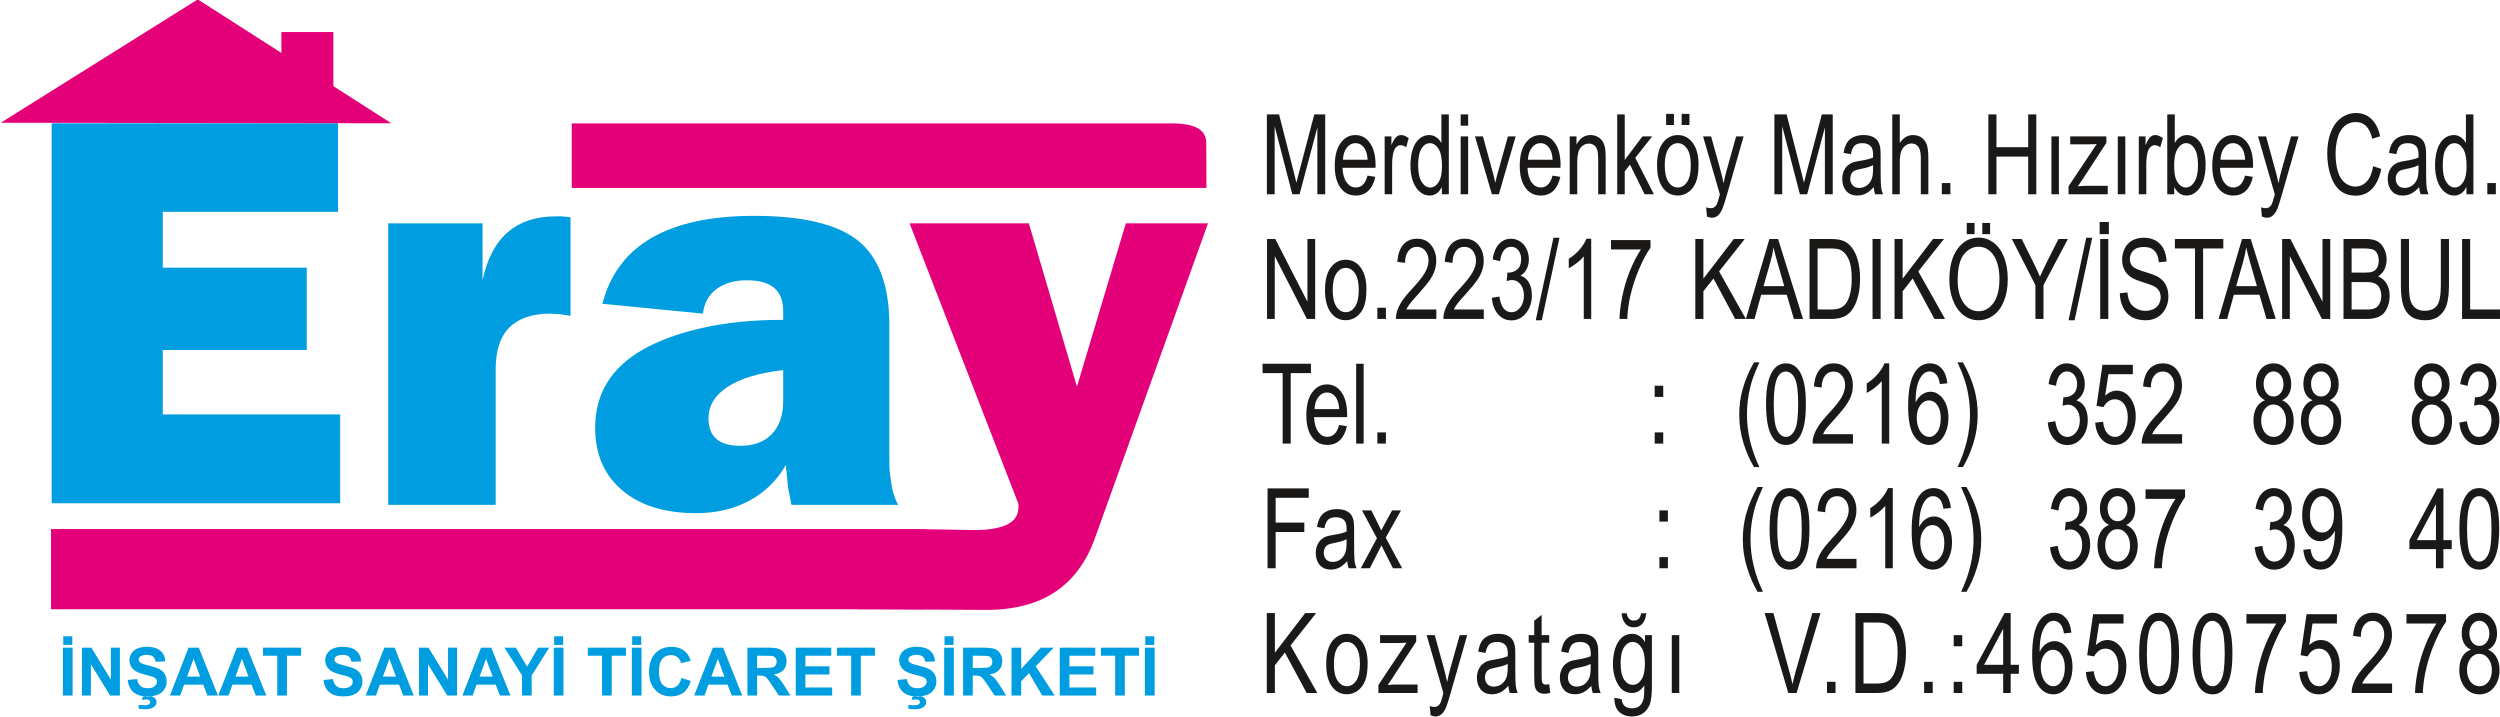 <?xml version="1.0" encoding="UTF-8"?>
<svg xmlns="http://www.w3.org/2000/svg" xmlns:xlink="http://www.w3.org/1999/xlink" width="257.2pt" height="73.8pt" viewBox="0 0 257.2 73.8" version="1.1">
<defs>
<clipPath id="clip1">
  <path d="M 129 11 L 257.199 11 L 257.199 46 L 129 46 Z M 129 11 "/>
</clipPath>
<clipPath id="clip2">
  <path d="M 130 37 L 257.199 37 L 257.199 61 L 130 61 Z M 130 37 "/>
</clipPath>
<clipPath id="clip3">
  <path d="M 130 50 L 257.199 50 L 257.199 73.801 L 130 73.801 Z M 130 50 "/>
</clipPath>
</defs>
<g id="surface1">
<path style=" stroke:none;fill-rule:evenodd;fill:rgb(0%,61.914%,87.889%);fill-opacity:1;" d="M 5.316 51.773 L 5.316 12.684 L 34.77 12.684 L 34.77 21.793 L 16.746 21.793 L 16.746 27.539 L 31.559 27.539 L 31.559 36.008 L 16.746 36.008 L 16.746 42.637 L 34.996 42.637 L 34.996 51.773 Z M 5.316 51.773 "/>
<path style=" stroke:none;fill-rule:evenodd;fill:rgb(89.062%,0%,47.459%);fill-opacity:1;" d="M 20.348 -0.062 L 40.262 12.684 L 0.078 12.629 Z M 20.348 -0.062 "/>
<path style=" stroke:none;fill-rule:evenodd;fill:rgb(89.062%,0%,47.459%);fill-opacity:1;" d="M 28.949 9.18 L 34.297 9.18 L 34.297 3.297 L 28.949 3.297 Z M 28.949 9.18 "/>
<path style=" stroke:none;fill-rule:evenodd;fill:rgb(89.062%,0%,47.459%);fill-opacity:1;" d="M 95.246 54.445 L 99.992 54.531 C 101.641 54.559 102.844 54.34 103.613 53.965 C 104.391 53.59 104.777 52.988 104.777 52.164 L 104.777 51.84 L 93.578 22.973 L 105.848 22.973 L 110.797 39.777 L 115.828 22.973 L 124.281 22.973 L 112.664 55.316 C 111.789 57.797 110.414 59.656 108.539 60.906 C 107.641 61.504 106.602 61.965 105.406 62.277 C 104.215 62.59 102.891 62.754 101.445 62.746 L 88.211 62.672 Z M 95.246 54.445 "/>
<path style=" stroke:none;fill-rule:evenodd;fill:rgb(0%,61.914%,87.889%);fill-opacity:1;" d="M 80.574 38.082 C 78.094 38.352 76.199 38.926 74.871 39.789 C 73.559 40.641 72.891 41.73 72.891 43.027 C 72.891 43.984 73.164 44.699 73.707 45.16 C 74.246 45.629 75.07 45.863 76.164 45.863 C 77.566 45.863 78.648 45.465 79.414 44.645 C 80.188 43.824 80.574 42.711 80.574 41.301 Z M 81.422 51.938 L 81.07 50.117 L 80.844 47.84 C 79.953 49.414 78.703 50.633 77.117 51.496 C 75.531 52.359 73.691 52.793 71.605 52.793 C 68.395 52.793 65.859 52.012 64.012 50.445 C 62.16 48.879 61.23 46.727 61.23 43.996 C 61.23 40.52 62.855 37.855 66.102 35.984 C 67.766 35.039 69.832 34.277 72.281 33.73 C 74.723 33.18 77.492 32.906 80.574 32.906 L 80.574 31.996 C 80.574 30.934 80.262 30.137 79.652 29.621 C 79.031 29.094 78.094 28.836 76.824 28.836 C 75.547 28.836 74.496 29.141 73.691 29.754 C 72.883 30.371 72.434 31.211 72.32 32.266 L 61.973 31.254 C 62.742 28.254 64.434 25.984 67.031 24.473 C 69.645 22.965 73.156 22.207 77.566 22.207 C 82.582 22.207 86.148 23.055 88.289 24.773 C 90.418 26.492 91.492 29.367 91.492 33.395 L 91.492 46.633 C 91.492 47.543 91.496 48.164 91.531 48.484 C 91.559 48.812 91.633 49.309 91.738 49.984 C 91.848 50.66 92.066 51.32 92.395 51.938 Z M 39.938 51.938 L 39.938 22.973 L 49.645 22.973 L 49.645 28.836 C 50.105 26.652 50.957 25.008 52.215 23.91 C 53.477 22.812 55.129 22.258 57.184 22.258 L 57.758 22.258 L 58.695 22.344 L 58.695 32.492 L 57.598 32.324 L 56.629 32.266 C 54.762 32.266 53.352 32.746 52.414 33.684 C 51.465 34.633 50.996 36.059 50.996 37.969 L 50.996 51.938 Z M 39.938 51.938 "/>
<path style=" stroke:none;fill-rule:evenodd;fill:rgb(89.062%,0%,47.459%);fill-opacity:1;" d="M 58.82 12.695 L 120.73 12.695 C 123.141 12.746 124.148 13.418 124.105 14.883 L 124.117 19.336 L 58.82 19.336 Z M 58.82 12.695 "/>
<path style=" stroke:none;fill-rule:evenodd;fill:rgb(89.062%,0%,47.459%);fill-opacity:1;" d="M 5.25 62.68 L 95.246 62.68 L 95.246 54.43 L 5.25 54.43 Z M 5.25 62.68 "/>
<path style=" stroke:none;fill-rule:evenodd;fill:rgb(0%,61.914%,87.889%);fill-opacity:1;" d="M 6.473 66.629 L 7.469 66.629 L 7.469 71.559 L 6.473 71.559 Z M 6.508 65.457 L 7.438 65.457 L 7.438 66.348 L 6.508 66.348 Z M 8.426 71.559 L 8.426 66.629 L 9.395 66.629 L 11.41 69.922 L 11.41 66.629 L 12.336 66.629 L 12.336 71.559 L 11.336 71.559 L 9.352 68.344 L 9.352 71.559 Z M 13.137 69.957 L 14.105 69.859 C 14.16 70.188 14.281 70.426 14.461 70.582 C 14.637 70.727 14.879 70.805 15.18 70.805 C 15.496 70.805 15.742 70.738 15.902 70.602 C 16.066 70.465 16.148 70.309 16.148 70.125 C 16.148 70.008 16.113 69.914 16.043 69.832 C 15.977 69.75 15.859 69.676 15.688 69.617 C 15.57 69.574 15.305 69.504 14.891 69.398 C 14.355 69.266 13.984 69.105 13.77 68.914 C 13.465 68.641 13.312 68.312 13.312 67.922 C 13.312 67.668 13.387 67.434 13.527 67.215 C 13.664 67 13.871 66.832 14.145 66.715 C 14.41 66.602 14.734 66.547 15.113 66.547 C 15.73 66.547 16.195 66.68 16.512 66.957 C 16.824 67.223 16.984 67.586 16.996 68.043 L 16.008 68.082 C 15.965 67.832 15.871 67.648 15.734 67.539 C 15.594 67.426 15.383 67.375 15.102 67.375 C 14.812 67.375 14.586 67.43 14.418 67.547 C 14.316 67.625 14.266 67.727 14.266 67.852 C 14.266 67.969 14.316 68.07 14.414 68.152 C 14.539 68.258 14.844 68.367 15.328 68.48 C 15.812 68.598 16.164 68.715 16.402 68.836 C 16.633 68.961 16.816 69.125 16.945 69.336 C 17.078 69.551 17.145 69.812 17.145 70.125 C 17.145 70.406 17.066 70.672 16.906 70.918 C 16.746 71.168 16.531 71.348 16.242 71.465 C 15.957 71.586 15.598 71.645 15.164 71.645 C 14.543 71.645 14.066 71.504 13.734 71.215 C 13.398 70.926 13.199 70.508 13.137 69.957 Z M 14.27 72.914 L 14.27 72.516 C 14.496 72.543 14.711 72.555 14.906 72.555 C 15.105 72.555 15.254 72.52 15.348 72.445 C 15.418 72.395 15.457 72.324 15.457 72.238 C 15.457 72.164 15.422 72.094 15.355 72.043 C 15.285 71.984 15.18 71.957 15.031 71.957 C 14.887 71.957 14.742 71.977 14.594 72.023 L 14.68 71.688 C 14.855 71.629 15.039 71.598 15.242 71.598 C 15.523 71.598 15.738 71.664 15.883 71.789 C 16.027 71.906 16.102 72.059 16.102 72.234 C 16.102 72.43 16.02 72.59 15.859 72.715 C 15.641 72.883 15.332 72.969 14.922 72.969 C 14.637 72.969 14.414 72.949 14.27 72.914 Z M 22.422 71.559 L 21.344 71.559 L 20.91 70.438 L 18.941 70.438 L 18.535 71.559 L 17.48 71.559 L 19.398 66.629 L 20.453 66.629 Z M 20.594 69.609 L 19.914 67.781 L 19.246 69.609 Z M 27.398 71.559 L 26.316 71.559 L 25.883 70.438 L 23.914 70.438 L 23.508 71.559 L 22.453 71.559 L 24.371 66.629 L 25.422 66.629 Z M 25.566 69.609 L 24.887 67.781 L 24.223 69.609 Z M 28.523 71.559 L 28.523 67.465 L 27.062 67.465 L 27.062 66.629 L 30.98 66.629 L 30.98 67.465 L 29.52 67.465 L 29.52 71.559 Z M 33.281 69.957 L 34.246 69.859 C 34.309 70.188 34.422 70.426 34.605 70.582 C 34.781 70.727 35.023 70.805 35.324 70.805 C 35.645 70.805 35.887 70.738 36.047 70.602 C 36.211 70.465 36.289 70.309 36.289 70.125 C 36.289 70.008 36.258 69.914 36.191 69.832 C 36.121 69.75 36.004 69.676 35.832 69.617 C 35.715 69.574 35.449 69.504 35.035 69.398 C 34.496 69.266 34.129 69.105 33.914 68.914 C 33.609 68.641 33.457 68.312 33.457 67.922 C 33.457 67.668 33.531 67.434 33.668 67.215 C 33.812 67 34.02 66.832 34.289 66.715 C 34.555 66.602 34.879 66.547 35.258 66.547 C 35.879 66.547 36.34 66.68 36.656 66.957 C 36.969 67.223 37.129 67.586 37.148 68.043 L 36.152 68.082 C 36.109 67.832 36.02 67.648 35.879 67.539 C 35.738 67.426 35.527 67.375 35.246 67.375 C 34.957 67.375 34.73 67.43 34.57 67.547 C 34.461 67.625 34.41 67.727 34.41 67.852 C 34.41 67.969 34.461 68.07 34.559 68.152 C 34.684 68.258 34.988 68.367 35.473 68.48 C 35.957 68.598 36.316 68.715 36.543 68.836 C 36.777 68.961 36.961 69.125 37.09 69.336 C 37.223 69.551 37.289 69.812 37.289 70.125 C 37.289 70.406 37.211 70.672 37.047 70.918 C 36.895 71.168 36.672 71.348 36.387 71.465 C 36.102 71.586 35.742 71.645 35.312 71.645 C 34.691 71.645 34.215 71.504 33.879 71.215 C 33.543 70.926 33.344 70.508 33.281 69.957 Z M 42.57 71.559 L 41.488 71.559 L 41.055 70.438 L 39.086 70.438 L 38.68 71.559 L 37.621 71.559 L 39.539 66.629 L 40.598 66.629 Z M 40.738 69.609 L 40.059 67.781 L 39.395 69.609 Z M 43.109 71.559 L 43.109 66.629 L 44.078 66.629 L 46.094 69.922 L 46.094 66.629 L 47.02 66.629 L 47.02 71.559 L 46.02 71.559 L 44.035 68.344 L 44.035 71.559 Z M 52.516 71.559 L 51.434 71.559 L 50.996 70.438 L 49.031 70.438 L 48.621 71.559 L 47.57 71.559 L 49.488 66.629 L 50.539 66.629 Z M 50.684 69.609 L 50.004 67.781 L 49.34 69.609 Z M 53.707 71.559 L 53.707 69.484 L 51.898 66.629 L 53.066 66.629 L 54.227 68.582 L 55.363 66.629 L 56.508 66.629 L 54.699 69.492 L 54.699 71.559 Z M 56.973 66.629 L 57.969 66.629 L 57.969 71.559 L 56.973 71.559 Z M 57.012 65.457 L 57.938 65.457 L 57.938 66.348 L 57.012 66.348 Z M 61.938 71.559 L 61.938 67.465 L 60.477 67.465 L 60.477 66.629 L 64.395 66.629 L 64.395 67.465 L 62.934 67.465 L 62.934 71.559 Z M 65.004 66.629 L 66 66.629 L 66 71.559 L 65.004 71.559 Z M 65.039 65.457 L 65.969 65.457 L 65.969 66.348 L 65.039 66.348 Z M 70.102 69.75 L 71.066 70.051 C 70.914 70.59 70.668 70.988 70.328 71.25 C 69.984 71.512 69.543 71.645 69.02 71.645 C 68.363 71.645 67.824 71.418 67.406 70.973 C 66.984 70.523 66.773 69.918 66.773 69.137 C 66.773 68.316 66.984 67.68 67.406 67.227 C 67.832 66.773 68.387 66.547 69.078 66.547 C 69.68 66.547 70.168 66.723 70.543 67.082 C 70.773 67.293 70.941 67.594 71.055 67.988 L 70.066 68.223 C 70.012 67.969 69.887 67.766 69.703 67.617 C 69.516 67.469 69.289 67.395 69.027 67.395 C 68.664 67.395 68.367 67.527 68.137 67.793 C 67.91 68.051 67.793 68.477 67.793 69.062 C 67.793 69.688 67.91 70.133 68.133 70.395 C 68.359 70.664 68.648 70.793 69.008 70.793 C 69.273 70.793 69.496 70.707 69.691 70.543 C 69.883 70.375 70.016 70.105 70.102 69.75 Z M 76.363 71.559 L 75.281 71.559 L 74.852 70.438 L 72.883 70.438 L 72.477 71.559 L 71.414 71.559 L 73.34 66.629 L 74.391 66.629 Z M 74.531 69.609 L 73.852 67.781 L 73.188 69.609 Z M 76.895 71.559 L 76.895 66.629 L 78.992 66.629 C 79.52 66.629 79.898 66.676 80.137 66.762 C 80.371 66.852 80.57 67.008 80.711 67.234 C 80.855 67.461 80.922 67.719 80.922 68.012 C 80.922 68.379 80.816 68.688 80.602 68.93 C 80.383 69.168 80.059 69.32 79.621 69.383 C 79.84 69.508 80.02 69.648 80.16 69.797 C 80.297 69.945 80.488 70.215 80.727 70.598 L 81.328 71.559 L 80.137 71.559 L 79.414 70.484 C 79.164 70.102 78.988 69.859 78.895 69.762 C 78.797 69.664 78.699 69.594 78.594 69.555 C 78.488 69.52 78.32 69.5 78.094 69.5 L 77.891 69.5 L 77.891 71.559 Z M 77.891 68.715 L 78.629 68.715 C 79.105 68.715 79.402 68.695 79.523 68.652 C 79.641 68.613 79.734 68.543 79.797 68.445 C 79.867 68.348 79.902 68.223 79.902 68.074 C 79.902 67.914 79.855 67.777 79.77 67.676 C 79.68 67.57 79.555 67.508 79.395 67.48 C 79.312 67.469 79.07 67.465 78.664 67.465 L 77.891 67.465 Z M 81.867 71.559 L 81.867 66.629 L 85.52 66.629 L 85.52 67.465 L 82.859 67.465 L 82.859 68.555 L 85.336 68.555 L 85.336 69.387 L 82.859 69.387 L 82.859 70.727 L 85.613 70.727 L 85.613 71.559 Z M 87.566 71.559 L 87.566 67.465 L 86.105 67.465 L 86.105 66.629 L 90.023 66.629 L 90.023 67.465 L 88.562 67.465 L 88.562 71.559 Z M 92.324 69.957 L 93.289 69.859 C 93.352 70.188 93.469 70.426 93.648 70.582 C 93.824 70.727 94.066 70.805 94.367 70.805 C 94.688 70.805 94.93 70.738 95.094 70.602 C 95.254 70.465 95.336 70.309 95.336 70.125 C 95.336 70.008 95.297 69.914 95.234 69.832 C 95.164 69.75 95.043 69.676 94.871 69.617 C 94.758 69.574 94.492 69.504 94.078 69.398 C 93.539 69.266 93.168 69.105 92.957 68.914 C 92.652 68.641 92.504 68.312 92.504 67.922 C 92.504 67.668 92.574 67.434 92.715 67.215 C 92.859 67 93.062 66.832 93.332 66.715 C 93.598 66.602 93.918 66.547 94.297 66.547 C 94.918 66.547 95.387 66.68 95.699 66.957 C 96.012 67.223 96.168 67.586 96.191 68.043 L 95.195 68.082 C 95.152 67.832 95.062 67.648 94.918 67.539 C 94.781 67.426 94.57 67.375 94.289 67.375 C 93.996 67.375 93.773 67.43 93.613 67.547 C 93.504 67.625 93.453 67.727 93.453 67.852 C 93.453 67.969 93.504 68.07 93.602 68.152 C 93.727 68.258 94.031 68.367 94.516 68.48 C 94.996 68.598 95.359 68.715 95.59 68.836 C 95.82 68.961 96.004 69.125 96.137 69.336 C 96.266 69.551 96.332 69.812 96.332 70.125 C 96.332 70.406 96.254 70.672 96.098 70.918 C 95.938 71.168 95.719 71.348 95.43 71.465 C 95.145 71.586 94.785 71.645 94.355 71.645 C 93.734 71.645 93.258 71.504 92.918 71.215 C 92.59 70.926 92.387 70.508 92.324 69.957 Z M 93.457 72.914 L 93.457 72.516 C 93.688 72.543 93.898 72.555 94.094 72.555 C 94.289 72.555 94.441 72.52 94.535 72.445 C 94.609 72.395 94.648 72.324 94.648 72.238 C 94.648 72.164 94.613 72.094 94.539 72.043 C 94.473 71.984 94.367 71.957 94.219 71.957 C 94.078 71.957 93.93 71.977 93.781 72.023 L 93.867 71.688 C 94.039 71.629 94.23 71.598 94.434 71.598 C 94.711 71.598 94.922 71.664 95.07 71.789 C 95.219 71.906 95.289 72.059 95.289 72.234 C 95.289 72.43 95.207 72.59 95.043 72.715 C 94.832 72.883 94.52 72.969 94.113 72.969 C 93.824 72.969 93.605 72.949 93.457 72.914 Z M 97.137 66.629 L 98.133 66.629 L 98.133 71.559 L 97.137 71.559 Z M 97.172 65.457 L 98.105 65.457 L 98.105 66.348 L 97.172 66.348 Z M 99.082 71.559 L 99.082 66.629 L 101.18 66.629 C 101.703 66.629 102.09 66.676 102.328 66.762 C 102.566 66.852 102.758 67.008 102.898 67.234 C 103.039 67.461 103.113 67.719 103.113 68.012 C 103.113 68.379 103.008 68.688 102.789 68.93 C 102.574 69.168 102.246 69.32 101.812 69.383 C 102.027 69.508 102.203 69.648 102.348 69.797 C 102.488 69.945 102.676 70.215 102.914 70.598 L 103.516 71.559 L 102.324 71.559 L 101.605 70.484 C 101.352 70.102 101.176 69.859 101.078 69.762 C 100.988 69.664 100.887 69.594 100.781 69.555 C 100.676 69.52 100.512 69.5 100.281 69.5 L 100.078 69.5 L 100.078 71.559 Z M 100.078 68.715 L 100.816 68.715 C 101.289 68.715 101.59 68.695 101.711 68.652 C 101.828 68.613 101.922 68.543 101.988 68.445 C 102.055 68.348 102.09 68.223 102.09 68.074 C 102.09 67.914 102.047 67.777 101.953 67.676 C 101.871 67.57 101.742 67.508 101.578 67.48 C 101.504 67.469 101.262 67.465 100.855 67.465 L 100.078 67.465 Z M 104.066 71.559 L 104.066 66.629 L 105.062 66.629 L 105.062 68.816 L 107.07 66.629 L 108.41 66.629 L 106.555 68.551 L 108.512 71.559 L 107.223 71.559 L 105.871 69.25 L 105.062 70.07 L 105.062 71.559 Z M 109.027 71.559 L 109.027 66.629 L 112.68 66.629 L 112.68 67.465 L 110.023 67.465 L 110.023 68.555 L 112.496 68.555 L 112.496 69.387 L 110.023 69.387 L 110.023 70.727 L 112.773 70.727 L 112.773 71.559 Z M 114.727 71.559 L 114.727 67.465 L 113.266 67.465 L 113.266 66.629 L 117.184 66.629 L 117.184 67.465 L 115.723 67.465 L 115.723 71.559 Z M 117.789 66.629 L 118.789 66.629 L 118.789 71.559 L 117.789 71.559 Z M 117.828 65.457 L 118.754 65.457 L 118.754 66.348 L 117.828 66.348 Z M 117.828 65.457 "/>
<g clip-path="url(#clip1)" clip-rule="nonzero">
<path style=" stroke:none;fill-rule:evenodd;fill:rgb(10.594%,9.813%,9.424%);fill-opacity:1;" d="M 130.336 19.984 L 130.336 11.766 L 131.59 11.766 L 133.074 17.586 C 133.211 18.129 133.312 18.531 133.371 18.801 C 133.445 18.504 133.559 18.062 133.711 17.484 L 135.215 11.766 L 136.336 11.766 L 136.336 19.984 L 135.531 19.984 L 135.531 13.105 L 133.703 19.984 L 132.953 19.984 L 131.137 12.988 L 131.137 19.984 Z M 140.695 18.066 L 141.492 18.195 C 141.367 18.805 141.133 19.277 140.789 19.613 C 140.453 19.949 140.02 20.117 139.488 20.117 C 138.824 20.117 138.297 19.852 137.906 19.312 C 137.516 18.777 137.32 18.027 137.32 17.059 C 137.32 16.055 137.52 15.277 137.91 14.727 C 138.309 14.172 138.816 13.895 139.445 13.895 C 140.055 13.895 140.555 14.168 140.938 14.711 C 141.324 15.254 141.52 16.012 141.52 16.996 C 141.52 17.055 141.516 17.145 141.512 17.266 L 138.117 17.266 C 138.145 17.918 138.289 18.422 138.539 18.766 C 138.797 19.113 139.113 19.289 139.492 19.289 C 139.777 19.289 140.016 19.191 140.219 18.996 C 140.414 18.805 140.578 18.492 140.695 18.066 Z M 138.16 16.434 L 140.703 16.434 C 140.664 15.934 140.57 15.559 140.41 15.309 C 140.164 14.922 139.848 14.727 139.453 14.727 C 139.102 14.727 138.805 14.879 138.562 15.191 C 138.32 15.504 138.188 15.914 138.16 16.434 Z M 142.453 19.984 L 142.453 14.031 L 143.148 14.031 L 143.148 14.934 C 143.324 14.512 143.488 14.23 143.637 14.098 C 143.789 13.965 143.953 13.895 144.133 13.895 C 144.395 13.895 144.656 14.004 144.926 14.219 L 144.66 15.156 C 144.473 15.012 144.285 14.938 144.094 14.938 C 143.926 14.938 143.773 15.004 143.641 15.137 C 143.504 15.27 143.41 15.457 143.352 15.691 C 143.266 16.047 143.223 16.441 143.223 16.867 L 143.223 19.984 Z M 148.34 19.984 L 148.34 19.23 C 148.051 19.824 147.621 20.117 147.066 20.117 C 146.703 20.117 146.367 19.988 146.066 19.727 C 145.762 19.465 145.523 19.102 145.355 18.629 C 145.191 18.16 145.105 17.621 145.105 17.012 C 145.105 16.418 145.184 15.879 145.328 15.395 C 145.484 14.91 145.711 14.539 146.016 14.281 C 146.316 14.023 146.656 13.895 147.031 13.895 C 147.305 13.895 147.551 13.973 147.762 14.121 C 147.98 14.273 148.152 14.469 148.289 14.715 L 148.289 11.766 L 149.055 11.766 L 149.055 19.984 Z M 145.898 17.012 C 145.898 17.777 146.023 18.344 146.27 18.723 C 146.512 19.102 146.805 19.289 147.137 19.289 C 147.477 19.289 147.762 19.105 147.996 18.746 C 148.234 18.387 148.352 17.84 148.352 17.098 C 148.352 16.281 148.23 15.684 147.992 15.305 C 147.746 14.922 147.453 14.73 147.105 14.73 C 146.762 14.73 146.473 14.914 146.246 15.281 C 146.016 15.645 145.898 16.223 145.898 17.012 Z M 150.273 11.766 L 151.043 11.766 L 151.043 12.926 L 150.273 12.926 Z M 150.273 14.031 L 151.043 14.031 L 151.043 19.984 L 150.273 19.984 Z M 153.484 19.984 L 151.746 14.031 L 152.566 14.031 L 153.539 17.594 C 153.648 17.98 153.746 18.379 153.836 18.797 C 153.902 18.48 153.996 18.105 154.121 17.664 L 155.133 14.031 L 155.93 14.031 L 154.203 19.984 Z M 159.727 18.066 L 160.523 18.195 C 160.398 18.805 160.164 19.277 159.824 19.613 C 159.484 19.949 159.051 20.117 158.52 20.117 C 157.855 20.117 157.328 19.852 156.938 19.312 C 156.547 18.777 156.352 18.027 156.352 17.059 C 156.352 16.055 156.551 15.277 156.945 14.727 C 157.34 14.172 157.848 13.895 158.477 13.895 C 159.086 13.895 159.586 14.168 159.969 14.711 C 160.355 15.254 160.551 16.012 160.551 16.996 C 160.551 17.055 160.547 17.145 160.539 17.266 L 157.148 17.266 C 157.176 17.918 157.32 18.422 157.574 18.766 C 157.828 19.113 158.145 19.289 158.523 19.289 C 158.809 19.289 159.047 19.191 159.246 18.996 C 159.449 18.805 159.609 18.492 159.727 18.066 Z M 157.191 16.434 L 159.734 16.434 C 159.699 15.934 159.602 15.559 159.441 15.309 C 159.195 14.922 158.879 14.727 158.488 14.727 C 158.133 14.727 157.836 14.879 157.594 15.191 C 157.352 15.504 157.219 15.914 157.191 16.434 Z M 161.492 19.984 L 161.492 14.031 L 162.188 14.031 L 162.188 14.879 C 162.523 14.223 163.004 13.895 163.637 13.895 C 163.91 13.895 164.164 13.965 164.391 14.09 C 164.621 14.219 164.789 14.387 164.91 14.598 C 165.023 14.805 165.105 15.055 165.148 15.34 C 165.18 15.527 165.191 15.855 165.191 16.324 L 165.191 19.984 L 164.422 19.984 L 164.422 16.363 C 164.422 15.957 164.391 15.645 164.328 15.438 C 164.27 15.234 164.164 15.074 164.012 14.957 C 163.859 14.836 163.68 14.77 163.473 14.77 C 163.145 14.77 162.859 14.906 162.621 15.18 C 162.383 15.457 162.266 15.969 162.266 16.734 L 162.266 19.984 Z M 166.379 19.984 L 166.379 11.766 L 167.152 11.766 L 167.152 16.457 L 168.977 14.031 L 169.977 14.031 L 168.238 16.238 L 170.152 19.984 L 169.199 19.984 L 167.695 16.938 L 167.152 17.629 L 167.152 19.984 Z M 170.477 17.008 C 170.477 15.902 170.711 15.09 171.184 14.559 C 171.574 14.117 172.051 13.895 172.613 13.895 C 173.238 13.895 173.754 14.164 174.148 14.699 C 174.547 15.234 174.746 15.977 174.746 16.922 C 174.746 17.688 174.656 18.293 174.48 18.73 C 174.305 19.172 174.051 19.512 173.715 19.754 C 173.379 19.996 173.012 20.117 172.613 20.117 C 171.977 20.117 171.461 19.852 171.066 19.316 C 170.676 18.781 170.477 18.012 170.477 17.008 Z M 171.27 17.008 C 171.27 17.77 171.398 18.34 171.652 18.719 C 171.906 19.102 172.23 19.289 172.613 19.289 C 172.996 19.289 173.316 19.098 173.57 18.719 C 173.824 18.34 173.949 17.754 173.949 16.973 C 173.949 16.238 173.824 15.68 173.566 15.301 C 173.312 14.922 172.992 14.73 172.613 14.73 C 172.23 14.73 171.906 14.922 171.652 15.297 C 171.398 15.676 171.27 16.246 171.27 17.008 Z M 171.41 11.715 L 172.215 11.715 L 172.215 12.863 L 171.41 12.863 Z M 173.008 11.715 L 173.812 11.715 L 173.812 12.863 L 173.008 12.863 Z M 175.613 22.277 L 175.527 21.332 C 175.699 21.387 175.844 21.418 175.969 21.418 C 176.141 21.418 176.281 21.379 176.383 21.305 C 176.484 21.23 176.57 21.129 176.637 20.992 C 176.684 20.895 176.762 20.641 176.871 20.242 C 176.887 20.184 176.91 20.102 176.941 19.996 L 175.211 14.031 L 176.039 14.031 L 176.992 17.477 C 177.113 17.914 177.227 18.379 177.32 18.855 C 177.41 18.395 177.516 17.941 177.641 17.504 L 178.613 14.031 L 179.383 14.031 L 177.652 20.09 C 177.465 20.738 177.32 21.188 177.219 21.438 C 177.078 21.77 176.926 22.012 176.746 22.168 C 176.57 22.324 176.359 22.402 176.113 22.402 C 175.965 22.402 175.797 22.359 175.613 22.277 Z M 182.551 19.984 L 182.551 11.766 L 183.805 11.766 L 185.289 17.586 C 185.43 18.129 185.531 18.531 185.59 18.801 C 185.664 18.504 185.773 18.062 185.926 17.484 L 187.43 11.766 L 188.551 11.766 L 188.551 19.984 L 187.746 19.984 L 187.746 13.105 L 185.922 19.984 L 185.172 19.984 L 183.355 12.988 L 183.355 19.984 Z M 192.766 19.254 C 192.477 19.566 192.203 19.789 191.938 19.922 C 191.676 20.051 191.391 20.117 191.086 20.117 C 190.586 20.117 190.203 19.961 189.934 19.641 C 189.664 19.32 189.531 18.91 189.531 18.414 C 189.531 18.121 189.578 17.855 189.684 17.613 C 189.785 17.379 189.914 17.18 190.078 17.035 C 190.246 16.891 190.434 16.777 190.637 16.707 C 190.789 16.652 191.016 16.602 191.324 16.555 C 191.945 16.457 192.406 16.34 192.699 16.207 C 192.703 16.066 192.703 15.98 192.703 15.941 C 192.703 15.531 192.633 15.238 192.484 15.074 C 192.289 14.844 191.996 14.73 191.609 14.73 C 191.246 14.73 190.977 14.812 190.805 14.98 C 190.629 15.145 190.504 15.441 190.414 15.863 L 189.664 15.727 C 189.734 15.309 189.848 14.965 190.004 14.711 C 190.16 14.445 190.387 14.246 190.688 14.105 C 190.984 13.965 191.328 13.895 191.719 13.895 C 192.109 13.895 192.422 13.961 192.664 14.074 C 192.91 14.195 193.086 14.344 193.203 14.527 C 193.316 14.711 193.395 14.934 193.441 15.215 C 193.469 15.387 193.48 15.695 193.48 16.145 L 193.48 17.488 C 193.48 18.43 193.496 19.02 193.531 19.27 C 193.562 19.516 193.629 19.758 193.727 19.984 L 192.914 19.984 C 192.84 19.773 192.785 19.531 192.766 19.254 Z M 192.699 16.996 C 192.414 17.145 191.996 17.273 191.441 17.379 C 191.121 17.438 190.898 17.504 190.766 17.582 C 190.637 17.652 190.531 17.762 190.461 17.906 C 190.391 18.051 190.355 18.215 190.355 18.387 C 190.355 18.656 190.434 18.879 190.59 19.059 C 190.742 19.238 190.973 19.332 191.273 19.332 C 191.57 19.332 191.828 19.242 192.066 19.074 C 192.297 18.902 192.469 18.668 192.574 18.379 C 192.66 18.148 192.699 17.809 192.699 17.367 Z M 194.676 19.984 L 194.676 11.766 L 195.449 11.766 L 195.449 14.715 C 195.809 14.168 196.262 13.895 196.812 13.895 C 197.148 13.895 197.441 13.984 197.691 14.156 C 197.938 14.332 198.117 14.57 198.227 14.879 C 198.328 15.184 198.387 15.629 198.387 16.215 L 198.387 19.984 L 197.613 19.984 L 197.613 16.215 C 197.613 15.711 197.531 15.34 197.363 15.109 C 197.195 14.879 196.953 14.762 196.652 14.762 C 196.426 14.762 196.211 14.844 196.008 14.996 C 195.805 15.152 195.664 15.363 195.578 15.629 C 195.492 15.891 195.449 16.262 195.449 16.727 L 195.449 19.984 Z M 199.777 18.836 L 200.656 18.836 L 200.656 19.984 L 199.777 19.984 Z M 204.562 19.984 L 204.562 11.766 L 205.395 11.766 L 205.395 15.141 L 208.66 15.141 L 208.66 11.766 L 209.496 11.766 L 209.496 19.984 L 208.66 19.984 L 208.66 16.109 L 205.395 16.109 L 205.395 19.984 Z M 211.051 14.031 L 211.82 14.031 L 211.82 19.984 L 211.051 19.984 Z M 212.812 19.984 L 212.812 19.164 L 215.711 14.816 C 215.383 14.84 215.094 14.848 214.84 14.848 L 212.984 14.848 L 212.984 14.031 L 216.703 14.031 L 216.703 14.695 L 214.242 18.477 L 213.766 19.164 C 214.109 19.133 214.434 19.113 214.738 19.113 L 216.844 19.113 L 216.844 19.984 Z M 217.879 14.031 L 218.652 14.031 L 218.652 19.984 L 217.879 19.984 Z M 220.039 19.984 L 220.039 14.031 L 220.734 14.031 L 220.734 14.934 C 220.91 14.512 221.074 14.23 221.227 14.098 C 221.371 13.965 221.539 13.895 221.723 13.895 C 221.98 13.895 222.246 14.004 222.516 14.219 L 222.246 15.156 C 222.062 15.012 221.871 14.938 221.684 14.938 C 221.512 14.938 221.363 15.004 221.227 15.137 C 221.094 15.27 220.996 15.457 220.941 15.691 C 220.855 16.047 220.812 16.441 220.812 16.867 L 220.812 19.984 Z M 223.684 19.984 L 222.969 19.984 L 222.969 11.766 L 223.742 11.766 L 223.742 14.695 C 224.066 14.164 224.484 13.895 224.988 13.895 C 225.27 13.895 225.535 13.969 225.785 14.117 C 226.035 14.266 226.238 14.473 226.402 14.738 C 226.562 15.008 226.688 15.332 226.781 15.711 C 226.871 16.086 226.914 16.488 226.914 16.918 C 226.914 17.938 226.723 18.727 226.34 19.285 C 225.953 19.84 225.488 20.117 224.949 20.117 C 224.414 20.117 223.992 19.824 223.684 19.238 Z M 223.676 16.965 C 223.676 17.676 223.746 18.191 223.898 18.508 C 224.141 19.027 224.469 19.289 224.883 19.289 C 225.223 19.289 225.516 19.098 225.758 18.715 C 226.004 18.336 226.129 17.762 226.129 17.004 C 226.129 16.223 226.012 15.648 225.773 15.281 C 225.539 14.91 225.254 14.727 224.914 14.727 C 224.578 14.727 224.289 14.918 224.039 15.301 C 223.797 15.684 223.676 16.238 223.676 16.965 Z M 230.973 18.066 L 231.77 18.195 C 231.645 18.805 231.41 19.277 231.07 19.613 C 230.73 19.949 230.297 20.117 229.77 20.117 C 229.102 20.117 228.574 19.852 228.184 19.312 C 227.789 18.777 227.598 18.027 227.598 17.059 C 227.598 16.055 227.797 15.277 228.191 14.727 C 228.586 14.172 229.098 13.895 229.727 13.895 C 230.336 13.895 230.828 14.168 231.215 14.711 C 231.602 15.254 231.797 16.012 231.797 16.996 C 231.797 17.055 231.797 17.145 231.789 17.266 L 228.395 17.266 C 228.426 17.918 228.566 18.422 228.82 18.766 C 229.074 19.113 229.391 19.289 229.773 19.289 C 230.055 19.289 230.297 19.191 230.496 18.996 C 230.695 18.805 230.855 18.492 230.973 18.066 Z M 228.438 16.434 L 230.98 16.434 C 230.945 15.934 230.848 15.559 230.691 15.309 C 230.445 14.922 230.121 14.727 229.734 14.727 C 229.379 14.727 229.078 14.879 228.84 15.191 C 228.598 15.504 228.465 15.914 228.438 16.434 Z M 232.703 22.277 L 232.617 21.332 C 232.789 21.387 232.934 21.418 233.062 21.418 C 233.23 21.418 233.371 21.379 233.473 21.305 C 233.574 21.23 233.66 21.129 233.727 20.992 C 233.773 20.895 233.852 20.641 233.961 20.242 C 233.977 20.184 233.996 20.102 234.031 19.996 L 232.305 14.031 L 233.133 14.031 L 234.078 17.477 C 234.203 17.914 234.316 18.379 234.41 18.855 C 234.496 18.395 234.605 17.941 234.73 17.504 L 235.703 14.031 L 236.473 14.031 L 234.742 20.09 C 234.555 20.738 234.41 21.188 234.309 21.438 C 234.172 21.77 234.016 22.012 233.836 22.168 C 233.66 22.324 233.449 22.402 233.203 22.402 C 233.055 22.402 232.887 22.359 232.703 22.277 Z M 244.152 17.102 L 244.984 17.379 C 244.809 18.27 244.496 18.949 244.039 19.422 C 243.59 19.891 243.035 20.129 242.383 20.129 C 241.703 20.129 241.152 19.945 240.73 19.586 C 240.305 19.223 239.98 18.699 239.762 18.016 C 239.539 17.336 239.426 16.598 239.426 15.812 C 239.426 14.961 239.551 14.215 239.805 13.574 C 240.055 12.938 240.41 12.457 240.871 12.121 C 241.328 11.789 241.84 11.629 242.395 11.629 C 243.023 11.629 243.551 11.836 243.98 12.254 C 244.41 12.672 244.703 13.258 244.871 14.02 L 244.059 14.273 C 243.91 13.672 243.699 13.238 243.422 12.965 C 243.145 12.691 242.797 12.555 242.371 12.555 C 241.895 12.555 241.492 12.711 241.164 13.008 C 240.84 13.312 240.613 13.719 240.484 14.23 C 240.352 14.738 240.285 15.266 240.285 15.805 C 240.285 16.508 240.363 17.117 240.52 17.637 C 240.676 18.16 240.914 18.547 241.246 18.809 C 241.574 19.066 241.93 19.195 242.312 19.195 C 242.777 19.195 243.172 19.016 243.496 18.668 C 243.82 18.316 244.039 17.793 244.152 17.102 Z M 248.883 19.254 C 248.594 19.566 248.32 19.789 248.055 19.922 C 247.789 20.051 247.508 20.117 247.203 20.117 C 246.703 20.117 246.32 19.961 246.051 19.641 C 245.785 19.32 245.648 18.91 245.648 18.414 C 245.648 18.121 245.699 17.855 245.801 17.613 C 245.902 17.379 246.035 17.18 246.199 17.035 C 246.363 16.891 246.551 16.777 246.754 16.707 C 246.906 16.652 247.133 16.602 247.441 16.555 C 248.062 16.457 248.523 16.34 248.816 16.207 C 248.82 16.066 248.82 15.98 248.82 15.941 C 248.82 15.531 248.746 15.238 248.602 15.074 C 248.406 14.844 248.113 14.73 247.723 14.73 C 247.359 14.73 247.094 14.812 246.914 14.98 C 246.746 15.145 246.621 15.441 246.535 15.863 L 245.781 15.727 C 245.852 15.309 245.965 14.965 246.121 14.711 C 246.277 14.445 246.504 14.246 246.801 14.105 C 247.098 13.965 247.441 13.895 247.836 13.895 C 248.223 13.895 248.539 13.961 248.781 14.074 C 249.023 14.195 249.203 14.344 249.32 14.527 C 249.434 14.711 249.512 14.934 249.559 15.215 C 249.586 15.387 249.598 15.695 249.598 16.145 L 249.598 17.488 C 249.598 18.43 249.613 19.02 249.648 19.27 C 249.68 19.516 249.746 19.758 249.84 19.984 L 249.035 19.984 C 248.953 19.773 248.902 19.531 248.883 19.254 Z M 248.816 16.996 C 248.535 17.145 248.117 17.273 247.559 17.379 C 247.238 17.438 247.016 17.504 246.883 17.582 C 246.754 17.652 246.648 17.762 246.578 17.906 C 246.508 18.051 246.473 18.215 246.473 18.387 C 246.473 18.656 246.551 18.879 246.703 19.059 C 246.859 19.238 247.09 19.332 247.391 19.332 C 247.688 19.332 247.949 19.242 248.184 19.074 C 248.414 18.902 248.586 18.668 248.691 18.379 C 248.777 18.148 248.816 17.809 248.816 17.367 Z M 253.746 19.984 L 253.746 19.23 C 253.453 19.824 253.035 20.117 252.473 20.117 C 252.109 20.117 251.777 19.988 251.473 19.727 C 251.164 19.465 250.934 19.102 250.766 18.629 C 250.598 18.16 250.516 17.621 250.516 17.012 C 250.516 16.418 250.59 15.879 250.742 15.395 C 250.895 14.91 251.121 14.539 251.422 14.281 C 251.727 14.023 252.066 13.895 252.441 13.895 C 252.715 13.895 252.953 13.973 253.172 14.121 C 253.387 14.273 253.562 14.469 253.695 14.715 L 253.695 11.766 L 254.465 11.766 L 254.465 19.984 Z M 251.309 17.012 C 251.309 17.777 251.43 18.344 251.676 18.723 C 251.922 19.102 252.211 19.289 252.547 19.289 C 252.883 19.289 253.172 19.105 253.406 18.746 C 253.641 18.387 253.762 17.84 253.762 17.098 C 253.762 16.281 253.641 15.684 253.402 15.305 C 253.16 14.922 252.863 14.73 252.512 14.73 C 252.164 14.73 251.883 14.914 251.652 15.281 C 251.422 15.645 251.309 16.223 251.309 17.012 Z M 255.895 18.836 L 256.773 18.836 L 256.773 19.984 L 255.895 19.984 Z M 130.352 32.812 L 130.352 24.59 L 131.203 24.59 L 134.508 31.043 L 134.508 24.59 L 135.305 24.59 L 135.305 32.812 L 134.453 32.812 L 131.148 26.352 L 131.148 32.812 Z M 136.316 29.836 C 136.316 28.73 136.551 27.914 137.02 27.383 C 137.41 26.945 137.887 26.723 138.449 26.723 C 139.078 26.723 139.59 26.988 139.988 27.527 C 140.383 28.062 140.578 28.805 140.578 29.754 C 140.578 30.516 140.492 31.117 140.32 31.559 C 140.145 31.996 139.887 32.34 139.551 32.586 C 139.215 32.824 138.848 32.945 138.449 32.945 C 137.816 32.945 137.301 32.68 136.906 32.145 C 136.512 31.609 136.316 30.84 136.316 29.836 Z M 137.109 29.836 C 137.109 30.598 137.238 31.168 137.492 31.547 C 137.746 31.926 138.066 32.117 138.449 32.117 C 138.836 32.117 139.152 31.926 139.41 31.543 C 139.66 31.164 139.789 30.586 139.789 29.801 C 139.789 29.062 139.66 28.504 139.406 28.129 C 139.148 27.746 138.828 27.559 138.449 27.559 C 138.066 27.559 137.746 27.746 137.492 28.129 C 137.238 28.504 137.109 29.07 137.109 29.836 Z M 141.703 31.66 L 142.582 31.66 L 142.582 32.812 L 141.703 32.812 Z M 147.77 31.84 L 147.77 32.812 L 143.613 32.812 C 143.609 32.566 143.637 32.34 143.703 32.109 C 143.809 31.738 143.98 31.379 144.211 31.016 C 144.445 30.656 144.781 30.242 145.223 29.773 C 145.906 29.039 146.367 28.465 146.605 28.031 C 146.848 27.605 146.969 27.199 146.969 26.816 C 146.969 26.418 146.855 26.086 146.641 25.805 C 146.414 25.531 146.133 25.395 145.781 25.395 C 145.41 25.395 145.113 25.539 144.891 25.836 C 144.664 26.121 144.555 26.527 144.551 27.043 L 143.758 26.938 C 143.812 26.16 144.02 25.57 144.371 25.164 C 144.727 24.762 145.203 24.559 145.801 24.559 C 146.402 24.559 146.879 24.777 147.23 25.215 C 147.586 25.652 147.762 26.195 147.762 26.84 C 147.762 27.168 147.703 27.492 147.605 27.809 C 147.504 28.129 147.328 28.465 147.094 28.812 C 146.855 29.164 146.453 29.648 145.902 30.262 C 145.441 30.77 145.145 31.113 145.012 31.297 C 144.879 31.477 144.773 31.656 144.684 31.84 Z M 152.652 31.84 L 152.652 32.812 L 148.496 32.812 C 148.492 32.566 148.52 32.34 148.586 32.109 C 148.691 31.738 148.863 31.379 149.094 31.016 C 149.328 30.656 149.664 30.242 150.105 29.773 C 150.789 29.039 151.246 28.465 151.488 28.031 C 151.73 27.605 151.852 27.199 151.852 26.816 C 151.852 26.418 151.742 26.086 151.523 25.805 C 151.305 25.531 151.02 25.395 150.664 25.395 C 150.289 25.395 149.996 25.539 149.773 25.836 C 149.551 26.121 149.438 26.527 149.438 27.043 L 148.641 26.938 C 148.695 26.16 148.902 25.57 149.258 25.164 C 149.609 24.762 150.086 24.559 150.684 24.559 C 151.285 24.559 151.766 24.777 152.117 25.215 C 152.469 25.652 152.645 26.195 152.645 26.84 C 152.645 27.168 152.594 27.492 152.488 27.809 C 152.387 28.129 152.215 28.465 151.977 28.812 C 151.738 29.164 151.34 29.648 150.785 30.262 C 150.324 30.77 150.027 31.113 149.895 31.297 C 149.762 31.477 149.656 31.656 149.57 31.84 Z M 153.484 30.641 L 154.254 30.508 C 154.344 31.082 154.496 31.492 154.703 31.742 C 154.922 31.996 155.18 32.121 155.484 32.121 C 155.848 32.121 156.156 31.961 156.406 31.629 C 156.656 31.301 156.781 30.891 156.781 30.406 C 156.781 29.941 156.664 29.559 156.434 29.258 C 156.199 28.961 155.906 28.809 155.551 28.809 C 155.402 28.809 155.223 28.848 155.004 28.922 L 155.09 28.035 C 155.145 28.043 155.184 28.047 155.215 28.047 C 155.539 28.047 155.84 27.934 156.102 27.715 C 156.367 27.484 156.496 27.141 156.496 26.672 C 156.496 26.301 156.402 25.996 156.211 25.754 C 156.02 25.512 155.77 25.387 155.469 25.387 C 155.164 25.387 154.914 25.512 154.719 25.758 C 154.52 26.004 154.391 26.379 154.328 26.867 L 153.562 26.688 C 153.656 26.012 153.871 25.488 154.203 25.117 C 154.539 24.746 154.953 24.559 155.453 24.559 C 155.789 24.559 156.109 24.656 156.398 24.848 C 156.688 25.039 156.906 25.301 157.062 25.633 C 157.215 25.969 157.289 26.32 157.289 26.695 C 157.289 27.051 157.219 27.371 157.07 27.664 C 156.926 27.961 156.711 28.188 156.426 28.359 C 156.797 28.473 157.086 28.707 157.289 29.059 C 157.496 29.41 157.598 29.852 157.598 30.383 C 157.598 31.102 157.398 31.711 156.996 32.211 C 156.598 32.711 156.094 32.961 155.48 32.961 C 154.93 32.961 154.473 32.742 154.105 32.312 C 153.742 31.883 153.535 31.324 153.484 30.641 Z M 157.996 32.949 L 159.82 24.457 L 160.438 24.457 L 158.621 32.949 Z M 163.703 32.812 L 162.938 32.812 L 162.938 26.383 C 162.746 26.613 162.508 26.844 162.203 27.074 C 161.902 27.309 161.633 27.48 161.395 27.598 L 161.395 26.621 C 161.824 26.355 162.203 26.035 162.527 25.656 C 162.848 25.277 163.078 24.914 163.211 24.559 L 163.703 24.559 Z M 165.738 25.668 L 165.738 24.699 L 169.805 24.699 L 169.805 25.484 C 169.406 26.039 169.008 26.781 168.617 27.707 C 168.223 28.629 167.914 29.582 167.703 30.551 C 167.551 31.238 167.453 31.992 167.41 32.812 L 166.617 32.812 C 166.621 32.164 166.723 31.383 166.906 30.465 C 167.094 29.551 167.359 28.668 167.703 27.816 C 168.055 26.969 168.422 26.254 168.816 25.668 Z M 174.414 32.812 L 174.414 24.59 L 175.246 24.59 L 175.246 28.668 L 178.371 24.59 L 179.496 24.59 L 176.863 27.922 L 179.613 32.812 L 178.516 32.812 L 176.281 28.652 L 175.246 29.965 L 175.246 32.812 Z M 179.617 32.812 L 182.035 24.59 L 182.93 24.59 L 185.496 32.812 L 184.555 32.812 L 183.82 30.32 L 181.191 30.32 L 180.504 32.812 Z M 181.434 29.434 L 183.562 29.434 L 182.906 27.16 C 182.703 26.469 182.559 25.902 182.461 25.457 C 182.383 25.984 182.27 26.504 182.121 27.027 Z M 186.164 32.812 L 186.164 24.59 L 188.328 24.59 C 188.82 24.59 189.191 24.633 189.449 24.715 C 189.809 24.816 190.117 25.016 190.371 25.297 C 190.703 25.664 190.953 26.133 191.113 26.707 C 191.281 27.273 191.363 27.922 191.363 28.656 C 191.363 29.281 191.309 29.836 191.195 30.316 C 191.078 30.797 190.941 31.199 190.766 31.512 C 190.59 31.832 190.402 32.082 190.195 32.258 C 189.988 32.438 189.738 32.582 189.445 32.672 C 189.148 32.766 188.812 32.812 188.434 32.812 Z M 186.996 31.84 L 188.34 31.84 C 188.754 31.84 189.078 31.789 189.316 31.688 C 189.551 31.59 189.738 31.445 189.879 31.262 C 190.078 31.008 190.23 30.656 190.34 30.223 C 190.449 29.789 190.504 29.262 190.504 28.641 C 190.504 27.781 190.398 27.121 190.184 26.66 C 189.965 26.195 189.703 25.887 189.395 25.73 C 189.172 25.617 188.812 25.562 188.32 25.562 L 186.996 25.562 Z M 192.648 24.59 L 193.48 24.59 L 193.48 32.812 L 192.648 32.812 Z M 194.91 32.812 L 194.91 24.59 L 195.746 24.59 L 195.746 28.668 L 198.867 24.59 L 199.992 24.59 L 197.355 27.922 L 200.109 32.812 L 199.012 32.812 L 196.773 28.652 L 195.746 29.965 L 195.746 32.812 Z M 200.551 28.809 C 200.551 27.441 200.828 26.379 201.391 25.605 C 201.949 24.836 202.672 24.445 203.559 24.445 C 204.141 24.445 204.664 24.629 205.129 24.988 C 205.594 25.352 205.949 25.859 206.195 26.508 C 206.438 27.152 206.559 27.891 206.559 28.715 C 206.559 29.547 206.434 30.293 206.176 30.949 C 205.914 31.605 205.555 32.105 205.078 32.445 C 204.609 32.781 204.102 32.949 203.555 32.949 C 202.961 32.949 202.434 32.766 201.969 32.391 C 201.504 32.016 201.148 31.504 200.91 30.859 C 200.664 30.215 200.551 29.527 200.551 28.809 Z M 201.406 28.824 C 201.406 29.816 201.609 30.594 202.016 31.164 C 202.426 31.734 202.938 32.02 203.551 32.02 C 204.176 32.02 204.691 31.734 205.098 31.156 C 205.496 30.586 205.703 29.766 205.703 28.711 C 205.703 28.039 205.617 27.457 205.445 26.957 C 205.27 26.461 205.02 26.07 204.684 25.793 C 204.352 25.52 203.977 25.383 203.562 25.383 C 202.977 25.383 202.469 25.645 202.039 26.176 C 201.621 26.707 201.406 27.59 201.406 28.824 Z M 202.34 22.938 L 203.145 22.938 L 203.145 24.09 L 202.34 24.09 Z M 203.938 22.938 L 204.742 22.938 L 204.742 24.09 L 203.938 24.09 Z M 209.402 32.812 L 209.402 29.332 L 206.98 24.59 L 207.992 24.59 L 209.23 27.07 C 209.461 27.531 209.672 27.996 209.871 28.465 C 210.059 28.031 210.289 27.547 210.555 27.008 L 211.773 24.59 L 212.742 24.59 L 210.234 29.332 L 210.234 32.812 Z M 212.812 32.949 L 214.633 24.457 L 215.246 24.457 L 213.434 32.949 Z M 216.07 32.812 L 216.07 24.59 L 216.902 24.59 L 216.902 32.812 Z M 216.012 22.836 L 216.961 22.836 L 216.961 24.09 L 216.012 24.09 Z M 218.086 30.172 L 218.871 30.086 C 218.906 30.492 218.992 30.832 219.129 31.094 C 219.266 31.355 219.477 31.57 219.762 31.73 C 220.047 31.895 220.367 31.977 220.727 31.977 C 221.039 31.977 221.324 31.914 221.566 31.789 C 221.809 31.668 221.988 31.504 222.109 31.285 C 222.227 31.066 222.289 30.836 222.289 30.582 C 222.289 30.32 222.23 30.098 222.113 29.902 C 221.996 29.715 221.812 29.551 221.551 29.422 C 221.379 29.336 221.008 29.199 220.43 29.02 C 219.855 28.84 219.449 28.668 219.219 28.504 C 218.914 28.301 218.691 28.043 218.547 27.738 C 218.398 27.434 218.324 27.094 218.324 26.715 C 218.324 26.301 218.414 25.914 218.594 25.555 C 218.773 25.191 219.039 24.918 219.383 24.73 C 219.73 24.547 220.113 24.457 220.535 24.457 C 221.004 24.457 221.414 24.551 221.77 24.746 C 222.121 24.941 222.398 25.23 222.59 25.613 C 222.781 25.992 222.887 26.426 222.898 26.906 L 222.102 26.984 C 222.059 26.469 221.914 26.074 221.664 25.809 C 221.414 25.543 221.055 25.41 220.57 25.41 C 220.07 25.41 219.703 25.531 219.473 25.773 C 219.242 26.012 219.121 26.305 219.121 26.645 C 219.121 26.941 219.203 27.184 219.371 27.371 C 219.531 27.562 219.949 27.758 220.621 27.961 C 221.301 28.16 221.766 28.336 222.016 28.48 C 222.383 28.707 222.652 28.984 222.828 29.32 C 222.996 29.66 223.086 30.051 223.086 30.488 C 223.086 30.93 222.992 31.34 222.801 31.727 C 222.609 32.113 222.328 32.414 221.977 32.629 C 221.617 32.844 221.215 32.949 220.766 32.949 C 220.195 32.949 219.719 32.844 219.336 32.629 C 218.949 32.41 218.648 32.086 218.43 31.648 C 218.211 31.215 218.098 30.719 218.086 30.172 Z M 225.824 32.812 L 225.824 25.562 L 223.754 25.562 L 223.754 24.59 L 228.734 24.59 L 228.734 25.562 L 226.656 25.562 L 226.656 32.812 Z M 228.246 32.812 L 230.66 24.59 L 231.555 24.59 L 234.129 32.812 L 233.18 32.812 L 232.449 30.32 L 229.82 30.32 L 229.129 32.812 Z M 230.059 29.434 L 232.191 29.434 L 231.535 27.16 C 231.336 26.469 231.188 25.902 231.09 25.457 C 231.008 25.984 230.898 26.504 230.746 27.027 Z M 234.785 32.812 L 234.785 24.59 L 235.637 24.59 L 238.938 31.043 L 238.938 24.59 L 239.738 24.59 L 239.738 32.812 L 238.883 32.812 L 235.578 26.352 L 235.578 32.812 Z M 241.098 32.812 L 241.098 24.59 L 243.453 24.59 C 243.938 24.59 244.324 24.676 244.613 24.84 C 244.902 25.008 245.129 25.262 245.289 25.609 C 245.453 25.957 245.539 26.316 245.539 26.695 C 245.539 27.047 245.469 27.379 245.324 27.688 C 245.18 27.996 244.953 28.246 244.664 28.438 C 245.039 28.586 245.336 28.836 245.539 29.184 C 245.746 29.535 245.848 29.949 245.848 30.43 C 245.848 30.812 245.785 31.172 245.66 31.504 C 245.535 31.836 245.383 32.09 245.199 32.266 C 245.016 32.445 244.785 32.586 244.512 32.672 C 244.234 32.766 243.898 32.812 243.496 32.812 Z M 241.934 28.047 L 243.289 28.047 C 243.66 28.047 243.922 28.012 244.086 27.949 C 244.297 27.867 244.453 27.73 244.562 27.539 C 244.664 27.348 244.723 27.109 244.723 26.824 C 244.723 26.551 244.672 26.309 244.574 26.102 C 244.473 25.895 244.328 25.754 244.145 25.676 C 243.953 25.602 243.641 25.562 243.188 25.562 L 241.934 25.562 Z M 241.934 31.84 L 243.496 31.84 C 243.766 31.84 243.953 31.832 244.062 31.801 C 244.254 31.758 244.414 31.684 244.539 31.582 C 244.672 31.473 244.777 31.32 244.859 31.121 C 244.941 30.922 244.984 30.691 244.984 30.43 C 244.984 30.121 244.926 29.855 244.805 29.629 C 244.684 29.402 244.52 29.242 244.305 29.152 C 244.094 29.062 243.785 29.016 243.387 29.016 L 241.934 29.016 Z M 251.113 24.59 L 251.949 24.59 L 251.949 29.34 C 251.949 30.168 251.871 30.824 251.73 31.309 C 251.59 31.793 251.328 32.188 250.953 32.492 C 250.586 32.801 250.098 32.949 249.492 32.949 C 248.902 32.949 248.414 32.82 248.047 32.551 C 247.672 32.289 247.402 31.902 247.246 31.402 C 247.078 30.898 247.004 30.215 247.004 29.34 L 247.004 24.59 L 247.836 24.59 L 247.836 29.34 C 247.836 30.051 247.887 30.574 247.988 30.914 C 248.09 31.254 248.266 31.512 248.512 31.695 C 248.758 31.879 249.059 31.969 249.414 31.969 C 250.027 31.969 250.465 31.789 250.727 31.426 C 250.984 31.062 251.113 30.367 251.113 29.34 Z M 253.297 32.812 L 253.297 24.59 L 254.129 24.59 L 254.129 31.84 L 257.223 31.84 L 257.223 32.812 Z M 131.961 45.637 L 131.961 38.391 L 129.891 38.391 L 129.891 37.418 L 134.871 37.418 L 134.871 38.391 L 132.789 38.391 L 132.789 45.637 Z M 137.77 43.719 L 138.566 43.848 C 138.441 44.461 138.203 44.934 137.867 45.27 C 137.527 45.602 137.094 45.773 136.566 45.773 C 135.898 45.773 135.371 45.504 134.98 44.969 C 134.59 44.434 134.395 43.68 134.395 42.715 C 134.395 41.715 134.594 40.934 134.988 40.379 C 135.383 39.832 135.895 39.547 136.523 39.547 C 137.133 39.547 137.629 39.82 138.016 40.363 C 138.398 40.902 138.594 41.668 138.594 42.648 C 138.594 42.715 138.594 42.801 138.59 42.918 L 135.195 42.918 C 135.223 43.574 135.363 44.074 135.617 44.422 C 135.871 44.77 136.188 44.941 136.57 44.941 C 136.852 44.941 137.094 44.844 137.289 44.652 C 137.492 44.461 137.652 44.148 137.77 43.719 Z M 135.238 42.09 L 137.777 42.09 C 137.746 41.59 137.648 41.215 137.488 40.965 C 137.242 40.574 136.922 40.379 136.531 40.379 C 136.176 40.379 135.879 40.535 135.637 40.844 C 135.395 41.156 135.262 41.57 135.238 42.09 Z M 139.52 37.418 L 140.293 37.418 L 140.293 45.637 L 139.52 45.637 Z M 141.703 44.488 L 142.582 44.488 L 142.582 45.637 L 141.703 45.637 Z M 170.234 39.684 L 171.113 39.684 L 171.113 40.836 L 170.234 40.836 Z M 170.234 44.488 L 171.113 44.488 L 171.113 45.637 L 170.234 45.637 Z M 170.234 44.488 "/>
</g>
<g clip-path="url(#clip2)" clip-rule="nonzero">
<path style=" stroke:none;fill-rule:evenodd;fill:rgb(10.594%,9.813%,9.424%);fill-opacity:1;" d="M 180.453 48.055 C 180.031 47.352 179.664 46.531 179.371 45.59 C 179.078 44.645 178.934 43.672 178.934 42.66 C 178.934 41.77 179.039 40.918 179.266 40.105 C 179.523 39.16 179.914 38.215 180.453 37.277 L 181.008 37.277 C 180.664 38.055 180.434 38.609 180.324 38.945 C 180.148 39.461 180.012 40.004 179.91 40.559 C 179.789 41.258 179.727 41.965 179.727 42.668 C 179.727 44.465 180.156 46.262 181.008 48.055 Z M 181.691 41.59 C 181.691 40.613 181.766 39.832 181.922 39.238 C 182.074 38.645 182.301 38.188 182.602 37.867 C 182.902 37.547 183.285 37.383 183.738 37.383 C 184.078 37.383 184.371 37.473 184.629 37.652 C 184.883 37.832 185.09 38.09 185.258 38.418 C 185.426 38.754 185.555 39.164 185.648 39.645 C 185.742 40.121 185.789 40.77 185.789 41.59 C 185.789 42.551 185.715 43.332 185.562 43.918 C 185.41 44.512 185.184 44.969 184.883 45.293 C 184.578 45.617 184.199 45.777 183.738 45.777 C 183.133 45.777 182.656 45.496 182.312 44.926 C 181.898 44.242 181.691 43.129 181.691 41.59 Z M 182.484 41.59 C 182.484 42.934 182.605 43.836 182.848 44.277 C 183.09 44.727 183.387 44.949 183.738 44.949 C 184.094 44.949 184.391 44.723 184.633 44.273 C 184.871 43.832 184.996 42.93 184.996 41.59 C 184.996 40.23 184.871 39.336 184.633 38.887 C 184.391 38.441 184.094 38.223 183.73 38.223 C 183.371 38.223 183.094 38.418 182.883 38.809 C 182.617 39.309 182.484 40.234 182.484 41.59 Z M 190.633 44.668 L 190.633 45.637 L 186.477 45.637 C 186.469 45.395 186.496 45.16 186.566 44.938 C 186.672 44.566 186.84 44.207 187.074 43.844 C 187.309 43.484 187.645 43.07 188.078 42.598 C 188.766 41.867 189.23 41.285 189.469 40.859 C 189.703 40.43 189.828 40.023 189.828 39.645 C 189.828 39.246 189.719 38.906 189.496 38.633 C 189.281 38.359 188.996 38.223 188.645 38.223 C 188.273 38.223 187.977 38.367 187.754 38.66 C 187.531 38.949 187.414 39.352 187.414 39.867 L 186.621 39.762 C 186.676 38.988 186.879 38.398 187.234 37.992 C 187.59 37.59 188.066 37.383 188.664 37.383 C 189.266 37.383 189.742 37.605 190.094 38.039 C 190.445 38.48 190.621 39.02 190.621 39.668 C 190.621 39.996 190.57 40.32 190.469 40.637 C 190.363 40.961 190.191 41.289 189.953 41.641 C 189.715 41.992 189.32 42.477 188.766 43.09 C 188.305 43.598 188.004 43.941 187.871 44.121 C 187.742 44.301 187.633 44.484 187.547 44.668 Z M 194.363 45.637 L 193.594 45.637 L 193.594 39.211 C 193.406 39.441 193.164 39.672 192.863 39.902 C 192.559 40.133 192.289 40.309 192.051 40.422 L 192.051 39.449 C 192.48 39.184 192.859 38.863 193.18 38.484 C 193.504 38.105 193.734 37.742 193.867 37.383 L 194.363 37.383 Z M 200.344 39.434 L 199.578 39.512 C 199.508 39.113 199.414 38.824 199.285 38.648 C 199.078 38.359 198.82 38.215 198.516 38.215 C 198.27 38.215 198.055 38.305 197.867 38.484 C 197.621 38.715 197.434 39.055 197.289 39.504 C 197.152 39.941 197.078 40.582 197.074 41.398 C 197.262 41.031 197.488 40.754 197.758 40.574 C 198.023 40.395 198.305 40.305 198.602 40.305 C 199.117 40.305 199.555 40.555 199.914 41.051 C 200.277 41.543 200.453 42.184 200.453 42.969 C 200.453 43.484 200.371 43.965 200.203 44.406 C 200.031 44.848 199.797 45.191 199.496 45.426 C 199.203 45.66 198.867 45.777 198.488 45.777 C 197.844 45.777 197.32 45.469 196.914 44.848 C 196.508 44.23 196.309 43.215 196.309 41.793 C 196.309 40.207 196.531 39.051 196.98 38.332 C 197.371 37.699 197.898 37.383 198.562 37.383 C 199.055 37.383 199.461 37.566 199.777 37.93 C 200.094 38.293 200.281 38.793 200.344 39.434 Z M 197.195 42.973 C 197.195 43.32 197.246 43.656 197.363 43.973 C 197.477 44.289 197.637 44.531 197.836 44.699 C 198.039 44.863 198.254 44.949 198.477 44.949 C 198.801 44.949 199.078 44.777 199.316 44.434 C 199.551 44.09 199.664 43.621 199.664 43.031 C 199.664 42.465 199.551 42.016 199.32 41.688 C 199.09 41.359 198.797 41.199 198.445 41.199 C 198.098 41.199 197.801 41.359 197.559 41.688 C 197.316 42.016 197.195 42.445 197.195 42.973 Z M 201.945 48.055 L 201.391 48.055 C 202.246 46.262 202.672 44.465 202.672 42.668 C 202.672 41.965 202.613 41.266 202.488 40.574 C 202.391 40.016 202.258 39.477 202.078 38.965 C 201.973 38.629 201.742 38.062 201.391 37.277 L 201.945 37.277 C 202.48 38.215 202.879 39.16 203.137 40.105 C 203.355 40.918 203.465 41.77 203.465 42.66 C 203.465 43.672 203.32 44.645 203.023 45.59 C 202.727 46.531 202.367 47.352 201.945 48.055 Z M 210.676 43.469 L 211.445 43.336 C 211.535 43.906 211.688 44.316 211.898 44.57 C 212.113 44.824 212.371 44.949 212.676 44.949 C 213.039 44.949 213.348 44.785 213.598 44.461 C 213.848 44.129 213.973 43.719 213.973 43.234 C 213.973 42.77 213.859 42.387 213.621 42.09 C 213.395 41.785 213.098 41.633 212.742 41.633 C 212.598 41.633 212.414 41.672 212.199 41.746 L 212.285 40.863 C 212.336 40.871 212.371 40.871 212.41 40.871 C 212.738 40.871 213.031 40.762 213.297 40.535 C 213.559 40.312 213.691 39.965 213.691 39.504 C 213.691 39.129 213.594 38.82 213.402 38.586 C 213.211 38.34 212.965 38.215 212.66 38.215 C 212.359 38.215 212.109 38.34 211.91 38.59 C 211.711 38.836 211.578 39.207 211.523 39.695 L 210.754 39.516 C 210.848 38.84 211.062 38.316 211.395 37.941 C 211.73 37.57 212.148 37.383 212.645 37.383 C 212.988 37.383 213.301 37.48 213.59 37.672 C 213.879 37.867 214.102 38.129 214.254 38.465 C 214.406 38.793 214.484 39.148 214.484 39.523 C 214.484 39.879 214.41 40.199 214.266 40.492 C 214.117 40.781 213.902 41.016 213.617 41.188 C 213.988 41.297 214.277 41.531 214.484 41.887 C 214.688 42.238 214.789 42.68 214.789 43.215 C 214.789 43.926 214.594 44.535 214.191 45.035 C 213.789 45.535 213.285 45.785 212.672 45.785 C 212.121 45.785 211.664 45.57 211.301 45.137 C 210.934 44.715 210.727 44.152 210.676 43.469 Z M 215.555 43.484 L 216.367 43.395 C 216.426 43.91 216.566 44.297 216.781 44.559 C 217.004 44.82 217.266 44.949 217.574 44.949 C 217.945 44.949 218.262 44.766 218.516 44.398 C 218.773 44.031 218.902 43.547 218.902 42.941 C 218.902 42.367 218.781 41.91 218.531 41.582 C 218.285 41.246 217.961 41.082 217.562 41.082 C 217.312 41.082 217.09 41.156 216.887 41.301 C 216.688 41.449 216.531 41.641 216.414 41.879 L 215.691 41.754 L 216.301 37.531 L 219.426 37.531 L 219.426 38.496 L 216.914 38.496 L 216.578 40.707 C 216.953 40.359 217.352 40.188 217.766 40.188 C 218.316 40.188 218.777 40.438 219.156 40.934 C 219.535 41.434 219.723 42.07 219.723 42.852 C 219.723 43.598 219.555 44.238 219.227 44.781 C 218.82 45.445 218.27 45.777 217.574 45.777 C 217.004 45.777 216.535 45.57 216.176 45.148 C 215.812 44.73 215.605 44.176 215.555 43.484 Z M 224.496 44.668 L 224.496 45.637 L 220.34 45.637 C 220.336 45.395 220.363 45.16 220.43 44.938 C 220.535 44.566 220.703 44.207 220.938 43.844 C 221.172 43.484 221.508 43.07 221.945 42.598 C 222.629 41.867 223.094 41.285 223.328 40.859 C 223.574 40.43 223.691 40.023 223.691 39.645 C 223.691 39.246 223.578 38.906 223.363 38.633 C 223.145 38.359 222.859 38.223 222.508 38.223 C 222.137 38.223 221.84 38.367 221.617 38.66 C 221.395 38.949 221.281 39.352 221.277 39.867 L 220.484 39.762 C 220.539 38.988 220.746 38.398 221.098 37.992 C 221.453 37.59 221.93 37.383 222.527 37.383 C 223.129 37.383 223.605 37.605 223.953 38.039 C 224.309 38.48 224.484 39.02 224.484 39.668 C 224.484 39.996 224.434 40.32 224.328 40.637 C 224.23 40.961 224.059 41.289 223.82 41.641 C 223.578 41.992 223.184 42.477 222.629 43.09 C 222.164 43.598 221.871 43.941 221.738 44.121 C 221.605 44.301 221.496 44.484 221.41 44.668 Z M 233.031 41.18 C 232.711 41.027 232.477 40.809 232.32 40.523 C 232.164 40.242 232.09 39.902 232.09 39.504 C 232.09 38.906 232.254 38.406 232.578 37.996 C 232.91 37.59 233.348 37.383 233.895 37.383 C 234.441 37.383 234.883 37.594 235.219 38.012 C 235.555 38.426 235.719 38.934 235.719 39.535 C 235.719 39.914 235.645 40.246 235.492 40.527 C 235.336 40.809 235.105 41.027 234.797 41.18 C 235.18 41.344 235.473 41.609 235.676 41.977 C 235.871 42.344 235.977 42.781 235.977 43.289 C 235.977 43.992 235.785 44.586 235.406 45.059 C 235.027 45.539 234.527 45.777 233.906 45.777 C 233.285 45.777 232.785 45.539 232.406 45.059 C 232.027 44.582 231.836 43.98 231.836 43.262 C 231.836 42.727 231.941 42.281 232.148 41.918 C 232.355 41.559 232.648 41.312 233.031 41.18 Z M 232.879 39.469 C 232.879 39.859 232.973 40.176 233.164 40.422 C 233.355 40.672 233.605 40.793 233.91 40.793 C 234.203 40.793 234.453 40.672 234.645 40.426 C 234.828 40.184 234.926 39.883 234.926 39.527 C 234.926 39.156 234.828 38.848 234.633 38.594 C 234.438 38.34 234.195 38.215 233.902 38.215 C 233.609 38.215 233.363 38.34 233.164 38.59 C 232.973 38.836 232.879 39.129 232.879 39.469 Z M 232.629 43.266 C 232.629 43.555 232.684 43.836 232.785 44.102 C 232.891 44.371 233.039 44.582 233.246 44.727 C 233.453 44.879 233.68 44.949 233.914 44.949 C 234.285 44.949 234.59 44.793 234.828 44.48 C 235.07 44.172 235.188 43.777 235.188 43.301 C 235.188 42.812 235.066 42.41 234.82 42.094 C 234.57 41.777 234.262 41.617 233.891 41.617 C 233.527 41.617 233.227 41.773 232.988 42.09 C 232.746 42.402 232.629 42.797 232.629 43.266 Z M 237.914 41.18 C 237.598 41.027 237.359 40.809 237.203 40.523 C 237.051 40.242 236.973 39.902 236.973 39.504 C 236.973 38.906 237.137 38.406 237.465 37.996 C 237.789 37.59 238.23 37.383 238.777 37.383 C 239.324 37.383 239.766 37.594 240.102 38.012 C 240.438 38.426 240.602 38.934 240.602 39.535 C 240.602 39.914 240.527 40.246 240.371 40.527 C 240.223 40.809 239.988 41.027 239.68 41.18 C 240.062 41.344 240.355 41.609 240.559 41.977 C 240.762 42.344 240.859 42.781 240.859 43.289 C 240.859 43.992 240.672 44.586 240.289 45.059 C 239.91 45.539 239.41 45.777 238.789 45.777 C 238.164 45.777 237.672 45.539 237.289 45.059 C 236.91 44.582 236.719 43.98 236.719 43.262 C 236.719 42.727 236.824 42.281 237.031 41.918 C 237.238 41.559 237.531 41.312 237.914 41.18 Z M 237.762 39.469 C 237.762 39.859 237.859 40.176 238.047 40.422 C 238.238 40.672 238.488 40.793 238.789 40.793 C 239.09 40.793 239.336 40.672 239.527 40.426 C 239.715 40.184 239.809 39.883 239.809 39.527 C 239.809 39.156 239.715 38.848 239.516 38.594 C 239.32 38.34 239.078 38.215 238.785 38.215 C 238.492 38.215 238.246 38.34 238.051 38.59 C 237.859 38.836 237.762 39.129 237.762 39.469 Z M 237.512 43.266 C 237.512 43.555 237.566 43.836 237.664 44.102 C 237.773 44.371 237.93 44.582 238.133 44.727 C 238.34 44.879 238.562 44.949 238.801 44.949 C 239.164 44.949 239.473 44.793 239.711 44.48 C 239.953 44.172 240.07 43.777 240.07 43.301 C 240.07 42.812 239.949 42.41 239.703 42.094 C 239.453 41.777 239.145 41.617 238.773 41.617 C 238.41 41.617 238.109 41.773 237.871 42.09 C 237.633 42.402 237.512 42.797 237.512 43.266 Z M 249.324 41.18 C 249.004 41.027 248.766 40.809 248.609 40.523 C 248.453 40.242 248.379 39.902 248.379 39.504 C 248.379 38.906 248.539 38.406 248.871 37.996 C 249.203 37.59 249.637 37.383 250.184 37.383 C 250.73 37.383 251.176 37.594 251.508 38.012 C 251.844 38.426 252.008 38.934 252.008 39.535 C 252.008 39.914 251.934 40.246 251.781 40.527 C 251.629 40.809 251.398 41.027 251.086 41.18 C 251.469 41.344 251.766 41.609 251.965 41.977 C 252.164 42.344 252.266 42.781 252.266 43.289 C 252.266 43.992 252.078 44.586 251.699 45.059 C 251.316 45.539 250.816 45.777 250.195 45.777 C 249.574 45.777 249.078 45.539 248.695 45.059 C 248.316 44.582 248.121 43.98 248.121 43.262 C 248.121 42.727 248.23 42.281 248.438 41.918 C 248.645 41.559 248.938 41.312 249.324 41.18 Z M 249.164 39.469 C 249.164 39.859 249.266 40.176 249.453 40.422 C 249.645 40.672 249.895 40.793 250.199 40.793 C 250.496 40.793 250.742 40.672 250.934 40.426 C 251.121 40.184 251.215 39.883 251.215 39.527 C 251.215 39.156 251.121 38.848 250.926 38.594 C 250.727 38.34 250.484 38.215 250.191 38.215 C 249.898 38.215 249.652 38.34 249.453 38.59 C 249.266 38.836 249.164 39.129 249.164 39.469 Z M 248.914 43.266 C 248.914 43.555 248.973 43.836 249.074 44.102 C 249.18 44.371 249.336 44.582 249.539 44.727 C 249.746 44.879 249.969 44.949 250.203 44.949 C 250.574 44.949 250.879 44.793 251.117 44.48 C 251.359 44.172 251.48 43.777 251.48 43.301 C 251.48 42.812 251.355 42.41 251.109 42.094 C 250.859 41.777 250.551 41.617 250.18 41.617 C 249.816 41.617 249.516 41.773 249.277 42.09 C 249.039 42.402 248.914 42.797 248.914 43.266 Z M 253.023 43.469 L 253.789 43.336 C 253.883 43.906 254.035 44.316 254.246 44.57 C 254.461 44.824 254.719 44.949 255.023 44.949 C 255.387 44.949 255.695 44.785 255.945 44.461 C 256.195 44.129 256.32 43.719 256.32 43.234 C 256.32 42.77 256.203 42.387 255.973 42.09 C 255.738 41.785 255.445 41.633 255.09 41.633 C 254.941 41.633 254.762 41.672 254.539 41.746 L 254.629 40.863 C 254.684 40.871 254.723 40.871 254.754 40.871 C 255.078 40.871 255.379 40.762 255.641 40.535 C 255.906 40.312 256.035 39.965 256.035 39.504 C 256.035 39.129 255.941 38.82 255.746 38.586 C 255.559 38.34 255.309 38.215 255.008 38.215 C 254.703 38.215 254.453 38.34 254.258 38.59 C 254.059 38.836 253.93 39.207 253.871 39.695 L 253.102 39.516 C 253.195 38.84 253.41 38.316 253.742 37.941 C 254.078 37.57 254.492 37.383 254.992 37.383 C 255.328 37.383 255.648 37.48 255.938 37.672 C 256.227 37.867 256.445 38.129 256.602 38.465 C 256.754 38.793 256.828 39.148 256.828 39.523 C 256.828 39.879 256.758 40.199 256.609 40.492 C 256.465 40.781 256.246 41.016 255.965 41.188 C 256.336 41.297 256.621 41.531 256.828 41.887 C 257.035 42.238 257.137 42.68 257.137 43.215 C 257.137 43.926 256.938 44.535 256.539 45.035 C 256.137 45.535 255.633 45.785 255.02 45.785 C 254.469 45.785 254.012 45.57 253.645 45.137 C 253.281 44.715 253.074 44.152 253.023 43.469 Z M 130.406 58.465 L 130.406 50.246 L 134.645 50.246 L 134.645 51.215 L 131.238 51.215 L 131.238 53.762 L 134.188 53.762 L 134.188 54.73 L 131.238 54.73 L 131.238 58.465 Z M 138.598 57.73 C 138.312 58.047 138.035 58.273 137.773 58.402 C 137.508 58.535 137.223 58.598 136.922 58.598 C 136.422 58.598 136.039 58.441 135.77 58.121 C 135.496 57.801 135.367 57.391 135.367 56.895 C 135.367 56.602 135.414 56.34 135.52 56.098 C 135.617 55.855 135.746 55.66 135.914 55.516 C 136.078 55.371 136.266 55.258 136.473 55.184 C 136.621 55.133 136.852 55.086 137.156 55.035 C 137.781 54.938 138.238 54.82 138.535 54.684 C 138.535 54.547 138.539 54.465 138.539 54.422 C 138.539 54.012 138.465 53.723 138.32 53.555 C 138.121 53.324 137.828 53.215 137.441 53.215 C 137.078 53.215 136.809 53.293 136.637 53.465 C 136.465 53.629 136.336 53.922 136.254 54.344 L 135.496 54.215 C 135.566 53.789 135.68 53.445 135.836 53.188 C 135.992 52.926 136.223 52.727 136.52 52.59 C 136.816 52.445 137.16 52.379 137.551 52.379 C 137.941 52.379 138.258 52.438 138.496 52.555 C 138.742 52.676 138.922 52.824 139.035 53.008 C 139.148 53.188 139.23 53.418 139.277 53.695 C 139.301 53.867 139.312 54.176 139.312 54.629 L 139.312 55.969 C 139.312 56.91 139.328 57.504 139.363 57.754 C 139.395 57.996 139.461 58.238 139.559 58.465 L 138.754 58.465 C 138.672 58.258 138.621 58.012 138.598 57.73 Z M 138.535 55.477 C 138.254 55.629 137.828 55.754 137.273 55.859 C 136.953 55.918 136.73 55.984 136.602 56.059 C 136.469 56.133 136.367 56.242 136.297 56.387 C 136.227 56.531 136.188 56.691 136.188 56.867 C 136.188 57.137 136.266 57.359 136.422 57.539 C 136.578 57.719 136.805 57.809 137.105 57.809 C 137.402 57.809 137.664 57.723 137.898 57.555 C 138.129 57.383 138.301 57.148 138.41 56.855 C 138.492 56.629 138.535 56.293 138.535 55.848 Z M 139.996 58.465 L 141.66 55.371 L 140.121 52.512 L 141.086 52.512 L 141.785 53.906 C 141.914 54.172 142.02 54.395 142.102 54.574 C 142.227 54.332 142.34 54.109 142.449 53.918 L 143.215 52.512 L 144.137 52.512 L 142.562 55.316 L 144.258 58.465 L 143.309 58.465 L 142.371 56.613 L 142.121 56.113 L 140.93 58.465 Z M 170.719 52.512 L 171.594 52.512 L 171.594 53.664 L 170.719 53.664 Z M 170.719 57.316 L 171.594 57.316 L 171.594 58.465 L 170.719 58.465 Z M 180.82 60.883 C 180.395 60.176 180.035 59.355 179.742 58.414 C 179.445 57.473 179.301 56.496 179.301 55.488 C 179.301 54.598 179.41 53.746 179.629 52.93 C 179.887 51.984 180.285 51.043 180.82 50.105 L 181.371 50.105 C 181.027 50.883 180.801 51.438 180.688 51.77 C 180.512 52.285 180.379 52.824 180.277 53.387 C 180.152 54.09 180.094 54.785 180.094 55.492 C 180.094 57.293 180.52 59.09 181.371 60.883 Z M 182.055 54.41 C 182.055 53.441 182.133 52.656 182.285 52.066 C 182.438 51.473 182.664 51.016 182.969 50.695 C 183.27 50.371 183.648 50.215 184.105 50.215 C 184.441 50.215 184.738 50.301 184.992 50.48 C 185.246 50.656 185.453 50.91 185.621 51.246 C 185.789 51.586 185.914 51.988 186.012 52.469 C 186.109 52.949 186.156 53.598 186.156 54.41 C 186.156 55.379 186.078 56.152 185.93 56.746 C 185.777 57.34 185.547 57.797 185.246 58.121 C 184.945 58.445 184.566 58.605 184.105 58.605 C 183.496 58.605 183.023 58.32 182.68 57.754 C 182.262 57.07 182.055 55.957 182.055 54.41 Z M 182.848 54.41 C 182.848 55.762 182.969 56.66 183.211 57.105 C 183.453 57.551 183.746 57.777 184.105 57.777 C 184.461 57.777 184.758 57.551 184.996 57.102 C 185.238 56.656 185.363 55.758 185.363 54.41 C 185.363 53.059 185.238 52.16 184.996 51.715 C 184.758 51.27 184.453 51.047 184.098 51.047 C 183.742 51.047 183.453 51.246 183.246 51.637 C 182.98 52.137 182.848 53.062 182.848 54.41 Z M 190.996 57.496 L 190.996 58.465 L 186.84 58.465 C 186.836 58.223 186.863 57.988 186.93 57.766 C 187.035 57.395 187.203 57.031 187.438 56.672 C 187.672 56.312 188.008 55.898 188.449 55.426 C 189.133 54.691 189.594 54.113 189.828 53.684 C 190.074 53.258 190.195 52.852 190.195 52.473 C 190.195 52.07 190.078 51.734 189.867 51.465 C 189.645 51.184 189.359 51.047 189.008 51.047 C 188.637 51.047 188.34 51.191 188.117 51.484 C 187.895 51.777 187.781 52.18 187.777 52.695 L 186.984 52.59 C 187.039 51.816 187.246 51.227 187.598 50.82 C 187.953 50.414 188.43 50.215 189.027 50.215 C 189.629 50.215 190.109 50.43 190.453 50.867 C 190.812 51.305 190.988 51.848 190.988 52.496 C 190.988 52.824 190.938 53.148 190.828 53.465 C 190.73 53.781 190.559 54.117 190.32 54.469 C 190.078 54.82 189.684 55.301 189.129 55.914 C 188.664 56.422 188.371 56.766 188.238 56.949 C 188.105 57.129 187.996 57.312 187.914 57.496 Z M 194.73 58.465 L 193.953 58.465 L 193.953 52.035 C 193.773 52.266 193.527 52.504 193.227 52.73 C 192.926 52.965 192.652 53.137 192.414 53.254 L 192.414 52.277 C 192.844 52.012 193.223 51.688 193.547 51.312 C 193.867 50.934 194.098 50.566 194.234 50.215 L 194.73 50.215 Z M 200.711 52.258 L 199.941 52.34 C 199.871 51.941 199.777 51.652 199.652 51.473 C 199.441 51.184 199.184 51.043 198.879 51.043 C 198.633 51.043 198.414 51.133 198.23 51.312 C 197.988 51.543 197.797 51.883 197.656 52.324 C 197.52 52.77 197.445 53.402 197.438 54.227 C 197.621 53.855 197.852 53.586 198.121 53.402 C 198.391 53.223 198.672 53.133 198.965 53.133 C 199.48 53.133 199.914 53.379 200.281 53.879 C 200.641 54.371 200.824 55.012 200.824 55.797 C 200.824 56.312 200.738 56.789 200.566 57.234 C 200.398 57.676 200.164 58.016 199.867 58.254 C 199.57 58.488 199.23 58.605 198.855 58.605 C 198.211 58.605 197.688 58.297 197.281 57.676 C 196.871 57.059 196.672 56.039 196.672 54.617 C 196.672 53.031 196.895 51.879 197.344 51.156 C 197.738 50.527 198.262 50.215 198.926 50.215 C 199.422 50.215 199.828 50.395 200.141 50.758 C 200.453 51.117 200.648 51.621 200.711 52.258 Z M 197.559 55.801 C 197.559 56.148 197.617 56.48 197.73 56.801 C 197.84 57.117 197.996 57.359 198.203 57.523 C 198.406 57.691 198.617 57.777 198.84 57.777 C 199.164 57.777 199.445 57.605 199.68 57.258 C 199.914 56.914 200.031 56.449 200.031 55.859 C 200.031 55.289 199.914 54.844 199.688 54.516 C 199.453 54.188 199.164 54.023 198.812 54.023 C 198.461 54.023 198.164 54.188 197.922 54.516 C 197.68 54.844 197.559 55.27 197.559 55.801 Z M 202.309 60.883 L 201.758 60.883 C 202.609 59.09 203.039 57.293 203.039 55.492 C 203.039 54.789 202.977 54.094 202.855 53.402 C 202.758 52.844 202.621 52.305 202.445 51.789 C 202.336 51.457 202.105 50.891 201.758 50.105 L 202.309 50.105 C 202.848 51.043 203.246 51.984 203.504 52.93 C 203.723 53.746 203.828 54.598 203.828 55.488 C 203.828 56.496 203.684 57.473 203.387 58.414 C 203.094 59.355 202.73 60.176 202.309 60.883 Z M 210.914 56.297 L 211.691 56.16 C 211.781 56.734 211.93 57.145 212.141 57.398 C 212.355 57.648 212.613 57.777 212.922 57.777 C 213.285 57.777 213.59 57.613 213.84 57.281 C 214.09 56.957 214.215 56.547 214.215 56.059 C 214.215 55.598 214.102 55.215 213.871 54.914 C 213.637 54.613 213.344 54.465 212.984 54.465 C 212.84 54.465 212.656 54.504 212.441 54.574 L 212.527 53.688 C 212.578 53.695 212.621 53.699 212.652 53.699 C 212.98 53.699 213.273 53.59 213.539 53.363 C 213.801 53.141 213.934 52.793 213.934 52.324 C 213.934 51.961 213.836 51.648 213.645 51.406 C 213.453 51.164 213.203 51.043 212.902 51.043 C 212.602 51.043 212.352 51.168 212.152 51.41 C 211.953 51.656 211.824 52.031 211.77 52.523 L 210.996 52.344 C 211.09 51.664 211.305 51.141 211.641 50.77 C 211.973 50.398 212.391 50.215 212.887 50.215 C 213.23 50.215 213.547 50.309 213.836 50.504 C 214.121 50.695 214.344 50.961 214.496 51.289 C 214.648 51.621 214.727 51.973 214.727 52.348 C 214.727 52.707 214.652 53.027 214.508 53.32 C 214.359 53.609 214.145 53.84 213.859 54.016 C 214.23 54.129 214.52 54.359 214.727 54.715 C 214.934 55.062 215.035 55.508 215.035 56.035 C 215.035 56.754 214.836 57.363 214.434 57.863 C 214.035 58.363 213.527 58.609 212.914 58.609 C 212.363 58.609 211.906 58.395 211.539 57.965 C 211.18 57.535 210.969 56.98 210.914 56.297 Z M 216.988 54.008 C 216.664 53.855 216.43 53.637 216.273 53.352 C 216.121 53.07 216.039 52.727 216.039 52.336 C 216.039 51.734 216.203 51.23 216.535 50.824 C 216.863 50.418 217.301 50.215 217.848 50.215 C 218.395 50.215 218.836 50.422 219.172 50.84 C 219.508 51.254 219.672 51.762 219.672 52.359 C 219.672 52.742 219.598 53.074 219.445 53.355 C 219.289 53.637 219.059 53.855 218.746 54.008 C 219.133 54.172 219.426 54.438 219.629 54.805 C 219.828 55.168 219.93 55.609 219.93 56.113 C 219.93 56.82 219.742 57.41 219.363 57.887 C 218.98 58.367 218.48 58.605 217.859 58.605 C 217.238 58.605 216.742 58.367 216.359 57.887 C 215.98 57.406 215.789 56.805 215.789 56.09 C 215.789 55.555 215.895 55.105 216.102 54.746 C 216.309 54.387 216.602 54.137 216.988 54.008 Z M 216.828 52.297 C 216.828 52.688 216.93 53.004 217.117 53.254 C 217.309 53.496 217.559 53.621 217.863 53.621 C 218.16 53.621 218.406 53.504 218.598 53.254 C 218.785 53.008 218.879 52.711 218.879 52.355 C 218.879 51.984 218.785 51.672 218.586 51.422 C 218.391 51.168 218.148 51.043 217.855 51.043 C 217.562 51.043 217.316 51.168 217.121 51.41 C 216.93 51.656 216.828 51.957 216.828 52.297 Z M 216.578 56.094 C 216.578 56.383 216.637 56.66 216.738 56.93 C 216.844 57.199 216.996 57.406 217.203 57.555 C 217.41 57.707 217.633 57.777 217.867 57.777 C 218.238 57.777 218.539 57.621 218.781 57.309 C 219.023 57.004 219.141 56.605 219.141 56.129 C 219.141 55.641 219.02 55.238 218.773 54.922 C 218.523 54.602 218.215 54.445 217.844 54.445 C 217.48 54.445 217.18 54.602 216.941 54.914 C 216.703 55.23 216.578 55.629 216.578 56.094 Z M 220.734 51.324 L 220.734 50.352 L 224.801 50.352 L 224.801 51.137 C 224.402 51.695 224.004 52.434 223.609 53.359 C 223.219 54.281 222.914 55.23 222.699 56.207 C 222.547 56.895 222.449 57.645 222.406 58.465 L 221.613 58.465 C 221.621 57.816 221.719 57.039 221.902 56.121 C 222.09 55.211 222.355 54.32 222.703 53.473 C 223.051 52.621 223.414 51.906 223.812 51.324 Z M 231.969 56.297 L 232.742 56.16 C 232.828 56.734 232.98 57.145 233.195 57.398 C 233.406 57.648 233.664 57.777 233.973 57.777 C 234.336 57.777 234.645 57.613 234.895 57.281 C 235.141 56.957 235.27 56.547 235.27 56.059 C 235.27 55.598 235.152 55.215 234.922 54.914 C 234.688 54.613 234.395 54.465 234.035 54.465 C 233.891 54.465 233.711 54.504 233.492 54.574 L 233.578 53.688 C 233.629 53.695 233.672 53.699 233.703 53.699 C 234.031 53.699 234.328 53.59 234.59 53.363 C 234.855 53.141 234.984 52.793 234.984 52.324 C 234.984 51.961 234.887 51.648 234.695 51.406 C 234.504 51.164 234.258 51.043 233.953 51.043 C 233.656 51.043 233.406 51.168 233.203 51.41 C 233.004 51.656 232.871 52.031 232.82 52.523 L 232.047 52.344 C 232.141 51.664 232.355 51.141 232.691 50.77 C 233.027 50.398 233.441 50.215 233.938 50.215 C 234.281 50.215 234.598 50.309 234.887 50.504 C 235.176 50.695 235.395 50.961 235.547 51.289 C 235.699 51.621 235.777 51.973 235.777 52.348 C 235.777 52.707 235.703 53.027 235.559 53.32 C 235.414 53.609 235.199 53.84 234.91 54.016 C 235.285 54.129 235.57 54.359 235.777 54.715 C 235.984 55.062 236.086 55.508 236.086 56.035 C 236.086 56.754 235.887 57.363 235.484 57.863 C 235.086 58.363 234.578 58.609 233.969 58.609 C 233.414 58.609 232.953 58.395 232.594 57.965 C 232.23 57.535 232.023 56.98 231.969 56.297 Z M 231.969 56.297 "/>
</g>
<g clip-path="url(#clip3)" clip-rule="nonzero">
<path style=" stroke:none;fill-rule:evenodd;fill:rgb(10.594%,9.813%,9.424%);fill-opacity:1;" d="M 236.965 56.566 L 237.703 56.477 C 237.77 56.93 237.891 57.262 238.066 57.469 C 238.246 57.672 238.473 57.777 238.746 57.777 C 238.984 57.777 239.195 57.711 239.371 57.562 C 239.551 57.422 239.699 57.23 239.812 56.992 C 239.926 56.758 240.023 56.434 240.102 56.031 C 240.176 55.629 240.215 55.219 240.215 54.797 C 240.215 54.754 240.215 54.684 240.211 54.598 C 240.055 54.918 239.844 55.18 239.578 55.379 C 239.312 55.582 239.02 55.68 238.711 55.68 C 238.191 55.68 237.746 55.434 237.391 54.938 C 237.031 54.445 236.848 53.797 236.848 52.988 C 236.848 52.152 237.035 51.484 237.414 50.977 C 237.789 50.465 238.262 50.215 238.824 50.215 C 239.234 50.215 239.609 50.355 239.945 50.645 C 240.285 50.93 240.539 51.344 240.719 51.879 C 240.895 52.406 240.98 53.176 240.98 54.188 C 240.98 55.238 240.895 56.074 240.723 56.695 C 240.547 57.32 240.285 57.793 239.941 58.117 C 239.598 58.441 239.195 58.605 238.73 58.605 C 238.238 58.605 237.84 58.426 237.527 58.07 C 237.215 57.715 237.027 57.215 236.965 56.566 Z M 240.121 52.938 C 240.121 52.359 240.008 51.898 239.773 51.559 C 239.535 51.219 239.254 51.047 238.922 51.047 C 238.578 51.047 238.281 51.23 238.023 51.598 C 237.77 51.965 237.645 52.438 237.645 53.02 C 237.645 53.547 237.766 53.969 238.004 54.297 C 238.246 54.629 238.539 54.785 238.898 54.785 C 239.258 54.785 239.551 54.629 239.781 54.297 C 240.012 53.969 240.121 53.516 240.121 52.938 Z M 250.609 58.465 L 250.609 56.496 L 247.883 56.496 L 247.883 55.57 L 250.746 50.246 L 251.379 50.246 L 251.379 55.57 L 252.23 55.57 L 252.23 56.496 L 251.379 56.496 L 251.379 58.465 Z M 250.609 55.57 L 250.609 51.867 L 248.641 55.57 Z M 253.02 54.41 C 253.02 53.441 253.094 52.656 253.246 52.066 C 253.398 51.473 253.629 51.016 253.93 50.695 C 254.23 50.371 254.609 50.215 255.066 50.215 C 255.406 50.215 255.699 50.301 255.953 50.48 C 256.211 50.656 256.414 50.91 256.586 51.246 C 256.746 51.586 256.883 51.988 256.977 52.469 C 257.07 52.949 257.117 53.598 257.117 54.41 C 257.117 55.379 257.039 56.152 256.891 56.746 C 256.738 57.34 256.512 57.797 256.211 58.121 C 255.91 58.445 255.527 58.605 255.066 58.605 C 254.461 58.605 253.984 58.32 253.641 57.754 C 253.227 57.07 253.02 55.957 253.02 54.41 Z M 253.812 54.41 C 253.812 55.762 253.934 56.66 254.176 57.105 C 254.414 57.551 254.711 57.777 255.066 57.777 C 255.422 57.777 255.719 57.551 255.961 57.102 C 256.203 56.656 256.324 55.758 256.324 54.41 C 256.324 53.059 256.203 52.16 255.961 51.715 C 255.719 51.27 255.414 51.047 255.059 51.047 C 254.703 51.047 254.422 51.246 254.211 51.637 C 253.945 52.137 253.812 53.062 253.812 54.41 Z M 130.328 71.293 L 130.328 63.074 L 131.16 63.074 L 131.16 67.148 L 134.281 63.074 L 135.406 63.074 L 132.77 66.402 L 135.523 71.293 L 134.426 71.293 L 132.188 67.133 L 131.16 68.445 L 131.16 71.293 Z M 136.438 68.312 C 136.438 67.211 136.672 66.395 137.141 65.863 C 137.531 65.426 138.012 65.207 138.574 65.207 C 139.199 65.207 139.711 65.473 140.109 66.008 C 140.508 66.543 140.703 67.289 140.703 68.23 C 140.703 69 140.617 69.602 140.441 70.043 C 140.266 70.48 140.008 70.82 139.676 71.062 C 139.336 71.305 138.973 71.426 138.574 71.426 C 137.938 71.426 137.422 71.164 137.027 70.625 C 136.633 70.09 136.438 69.32 136.438 68.312 Z M 137.23 68.312 C 137.23 69.082 137.359 69.648 137.613 70.027 C 137.867 70.406 138.188 70.598 138.574 70.598 C 138.953 70.598 139.277 70.406 139.531 70.023 C 139.785 69.645 139.91 69.062 139.91 68.281 C 139.91 67.547 139.785 66.988 139.527 66.609 C 139.273 66.227 138.953 66.043 138.574 66.043 C 138.188 66.043 137.867 66.227 137.613 66.605 C 137.359 66.984 137.23 67.555 137.23 68.312 Z M 141.809 71.293 L 141.809 70.473 L 144.703 66.125 C 144.379 66.145 144.09 66.156 143.836 66.156 L 141.98 66.156 L 141.98 65.34 L 145.699 65.34 L 145.699 66.004 L 143.234 69.789 L 142.762 70.473 C 143.105 70.441 143.43 70.422 143.734 70.422 L 145.84 70.422 L 145.84 71.293 Z M 147.176 73.586 L 147.09 72.637 C 147.262 72.695 147.406 72.727 147.531 72.727 C 147.703 72.727 147.84 72.688 147.945 72.613 C 148.047 72.543 148.133 72.438 148.199 72.301 C 148.246 72.199 148.324 71.949 148.434 71.551 C 148.449 71.492 148.473 71.414 148.496 71.305 L 146.773 65.34 L 147.605 65.34 L 148.555 68.789 C 148.676 69.223 148.785 69.684 148.883 70.168 C 148.973 69.707 149.078 69.25 149.199 68.809 L 150.176 65.34 L 150.945 65.34 L 149.215 71.395 C 149.027 72.047 148.883 72.5 148.781 72.75 C 148.645 73.078 148.488 73.32 148.309 73.477 C 148.133 73.629 147.922 73.711 147.676 73.711 C 147.527 73.711 147.359 73.672 147.176 73.586 Z M 155.18 70.559 C 154.891 70.875 154.617 71.098 154.355 71.23 C 154.09 71.359 153.805 71.426 153.504 71.426 C 152.996 71.426 152.617 71.266 152.348 70.949 C 152.078 70.629 151.945 70.219 151.945 69.723 C 151.945 69.43 151.996 69.168 152.098 68.922 C 152.199 68.684 152.328 68.488 152.496 68.344 C 152.664 68.199 152.848 68.086 153.055 68.012 C 153.203 67.961 153.434 67.914 153.738 67.859 C 154.363 67.762 154.82 67.648 155.113 67.512 C 155.117 67.375 155.121 67.289 155.121 67.25 C 155.121 66.84 155.047 66.547 154.898 66.383 C 154.703 66.152 154.41 66.043 154.023 66.043 C 153.66 66.043 153.391 66.125 153.219 66.293 C 153.039 66.457 152.914 66.75 152.828 67.172 L 152.078 67.039 C 152.148 66.613 152.262 66.273 152.414 66.016 C 152.574 65.754 152.805 65.555 153.102 65.418 C 153.398 65.273 153.742 65.207 154.133 65.207 C 154.523 65.207 154.836 65.266 155.078 65.383 C 155.324 65.504 155.496 65.652 155.617 65.836 C 155.73 66.016 155.809 66.242 155.855 66.52 C 155.883 66.695 155.895 67.004 155.895 67.457 L 155.895 68.797 C 155.895 69.738 155.91 70.332 155.945 70.582 C 155.977 70.824 156.039 71.062 156.141 71.293 L 155.328 71.293 C 155.254 71.082 155.203 70.84 155.18 70.559 Z M 155.113 68.305 C 154.828 68.457 154.414 68.582 153.855 68.684 C 153.539 68.75 153.312 68.812 153.184 68.887 C 153.051 68.961 152.949 69.07 152.879 69.215 C 152.805 69.359 152.77 69.52 152.77 69.695 C 152.77 69.965 152.848 70.188 153.004 70.367 C 153.16 70.547 153.387 70.637 153.688 70.637 C 153.984 70.637 154.246 70.551 154.48 70.383 C 154.711 70.211 154.883 69.977 154.992 69.684 C 155.074 69.457 155.113 69.117 155.113 68.676 Z M 159.383 70.391 L 159.492 71.281 C 159.277 71.34 159.078 71.375 158.91 71.375 C 158.629 71.375 158.414 71.312 158.258 71.195 C 158.105 71.082 157.996 70.93 157.934 70.738 C 157.871 70.551 157.84 70.152 157.84 69.547 L 157.84 66.125 L 157.273 66.125 L 157.273 65.34 L 157.84 65.34 L 157.84 63.863 L 158.605 63.258 L 158.605 65.34 L 159.383 65.34 L 159.383 66.125 L 158.605 66.125 L 158.605 69.605 C 158.605 69.895 158.621 70.082 158.645 70.164 C 158.676 70.242 158.719 70.305 158.781 70.355 C 158.84 70.402 158.93 70.43 159.039 70.43 C 159.129 70.43 159.242 70.418 159.383 70.391 Z M 163.715 70.559 C 163.426 70.875 163.152 71.098 162.891 71.23 C 162.621 71.359 162.34 71.426 162.039 71.426 C 161.535 71.426 161.152 71.266 160.883 70.949 C 160.617 70.629 160.48 70.219 160.48 69.723 C 160.48 69.43 160.531 69.168 160.633 68.922 C 160.734 68.684 160.867 68.488 161.031 68.344 C 161.199 68.199 161.383 68.086 161.59 68.012 C 161.738 67.961 161.969 67.914 162.273 67.859 C 162.895 67.762 163.355 67.648 163.648 67.512 C 163.652 67.375 163.656 67.289 163.656 67.25 C 163.656 66.84 163.578 66.547 163.434 66.383 C 163.238 66.152 162.945 66.043 162.559 66.043 C 162.195 66.043 161.926 66.125 161.754 66.293 C 161.578 66.457 161.453 66.75 161.367 67.172 L 160.617 67.039 C 160.684 66.613 160.797 66.273 160.953 66.016 C 161.109 65.754 161.34 65.555 161.637 65.418 C 161.934 65.273 162.277 65.207 162.664 65.207 C 163.059 65.207 163.371 65.266 163.613 65.383 C 163.859 65.504 164.035 65.652 164.152 65.836 C 164.266 66.016 164.344 66.242 164.391 66.52 C 164.414 66.695 164.43 67.004 164.43 67.457 L 164.43 68.797 C 164.43 69.738 164.445 70.332 164.48 70.582 C 164.512 70.824 164.578 71.062 164.676 71.293 L 163.867 71.293 C 163.789 71.082 163.738 70.84 163.715 70.559 Z M 163.648 68.305 C 163.367 68.457 162.949 68.582 162.391 68.684 C 162.074 68.75 161.848 68.812 161.719 68.887 C 161.586 68.961 161.484 69.07 161.414 69.215 C 161.34 69.359 161.305 69.52 161.305 69.695 C 161.305 69.965 161.383 70.188 161.539 70.367 C 161.695 70.547 161.922 70.637 162.223 70.637 C 162.52 70.637 162.785 70.551 163.016 70.383 C 163.246 70.211 163.414 69.977 163.527 69.684 C 163.609 69.457 163.648 69.117 163.648 68.676 Z M 166.09 71.789 L 166.844 71.93 C 166.871 72.234 166.961 72.457 167.102 72.594 C 167.289 72.777 167.555 72.875 167.887 72.875 C 168.246 72.875 168.52 72.777 168.715 72.594 C 168.91 72.406 169.039 72.145 169.109 71.809 C 169.148 71.602 169.164 71.172 169.164 70.512 C 168.828 71.031 168.406 71.293 167.906 71.293 C 167.277 71.293 166.789 71 166.453 70.406 C 166.109 69.816 165.938 69.105 165.938 68.281 C 165.938 67.715 166.016 67.188 166.172 66.707 C 166.328 66.227 166.559 65.859 166.855 65.594 C 167.156 65.336 167.508 65.207 167.91 65.207 C 168.445 65.207 168.891 65.488 169.238 66.055 L 169.238 65.34 L 169.949 65.34 L 169.949 70.484 C 169.949 71.414 169.879 72.07 169.734 72.457 C 169.59 72.844 169.359 73.148 169.047 73.375 C 168.734 73.598 168.348 73.711 167.891 73.711 C 167.348 73.711 166.91 73.547 166.574 73.23 C 166.242 72.914 166.078 72.43 166.09 71.789 Z M 166.73 68.211 C 166.73 68.988 166.848 69.559 167.086 69.918 C 167.324 70.277 167.621 70.457 167.977 70.457 C 168.328 70.457 168.629 70.277 168.867 69.922 C 169.109 69.562 169.23 69.004 169.23 68.242 C 169.23 67.512 169.105 66.965 168.859 66.594 C 168.613 66.227 168.312 66.043 167.965 66.043 C 167.621 66.043 167.328 66.223 167.09 66.586 C 166.848 66.949 166.73 67.492 166.73 68.211 Z M 168.836 63.09 L 169.363 63.09 C 169.32 63.551 169.188 63.914 168.969 64.164 C 168.754 64.414 168.461 64.539 168.098 64.539 C 167.73 64.539 167.438 64.418 167.223 64.168 C 166.996 63.918 166.871 63.555 166.828 63.09 L 167.355 63.09 C 167.395 63.34 167.477 63.527 167.594 63.652 C 167.711 63.777 167.871 63.84 168.07 63.84 C 168.305 63.84 168.477 63.781 168.598 63.66 C 168.715 63.539 168.797 63.348 168.836 63.09 Z M 171.992 65.34 L 172.762 65.34 L 172.762 71.297 L 171.992 71.297 Z M 183.98 71.293 L 181.547 63.074 L 182.449 63.074 L 184.078 69.043 C 184.215 69.523 184.324 69.973 184.41 70.391 C 184.508 69.941 184.621 69.492 184.746 69.043 L 186.449 63.074 L 187.297 63.074 L 184.836 71.293 Z M 187.961 70.141 L 188.84 70.141 L 188.84 71.293 L 187.961 71.293 Z M 190.887 71.293 L 190.887 63.074 L 193.051 63.074 C 193.539 63.074 193.914 63.113 194.172 63.191 C 194.531 63.301 194.84 63.496 195.094 63.777 C 195.426 64.145 195.672 64.613 195.836 65.184 C 196.004 65.754 196.086 66.406 196.086 67.137 C 196.086 67.762 196.027 68.312 195.914 68.797 C 195.805 69.277 195.664 69.68 195.488 70 C 195.312 70.309 195.121 70.559 194.914 70.738 C 194.703 70.922 194.453 71.059 194.164 71.152 C 193.871 71.25 193.535 71.293 193.156 71.293 Z M 191.719 70.32 L 193.062 70.32 C 193.477 70.32 193.801 70.273 194.039 70.172 C 194.273 70.07 194.461 69.926 194.602 69.742 C 194.797 69.488 194.953 69.141 195.062 68.707 C 195.172 68.27 195.227 67.742 195.227 67.125 C 195.227 66.262 195.117 65.602 194.902 65.141 C 194.688 64.676 194.426 64.367 194.117 64.211 C 193.895 64.098 193.535 64.043 193.039 64.043 L 191.719 64.043 Z M 197.953 70.141 L 198.836 70.141 L 198.836 71.293 L 197.953 71.293 Z M 200.996 65.34 L 201.875 65.34 L 201.875 66.488 L 200.996 66.488 Z M 200.996 70.141 L 201.875 70.141 L 201.875 71.293 L 200.996 71.293 Z M 206.086 71.293 L 206.086 69.324 L 203.359 69.324 L 203.359 68.398 L 206.227 63.074 L 206.859 63.074 L 206.859 68.398 L 207.703 68.398 L 207.703 69.324 L 206.859 69.324 L 206.859 71.293 Z M 206.086 68.398 L 206.086 64.695 L 204.121 68.398 Z M 213.105 65.086 L 212.34 65.168 C 212.27 64.77 212.176 64.48 212.047 64.301 C 211.84 64.012 211.578 63.867 211.277 63.867 C 211.031 63.867 210.816 63.961 210.629 64.141 C 210.387 64.375 210.195 64.711 210.055 65.152 C 209.914 65.598 209.84 66.23 209.836 67.055 C 210.023 66.684 210.246 66.414 210.52 66.227 C 210.785 66.051 211.066 65.961 211.363 65.961 C 211.879 65.961 212.316 66.207 212.676 66.707 C 213.039 67.199 213.219 67.84 213.219 68.625 C 213.219 69.141 213.133 69.617 212.965 70.062 C 212.789 70.504 212.559 70.844 212.262 71.082 C 211.965 71.316 211.629 71.434 211.246 71.434 C 210.605 71.434 210.078 71.125 209.68 70.504 C 209.27 69.887 209.07 68.867 209.07 67.445 C 209.07 65.859 209.289 64.707 209.742 63.98 C 210.133 63.355 210.66 63.039 211.324 63.039 C 211.816 63.039 212.223 63.219 212.539 63.59 C 212.855 63.945 213.039 64.445 213.105 65.086 Z M 209.953 68.629 C 209.953 68.977 210.012 69.309 210.121 69.629 C 210.238 69.945 210.395 70.188 210.598 70.352 C 210.801 70.52 211.016 70.602 211.238 70.602 C 211.562 70.602 211.844 70.43 212.078 70.086 C 212.312 69.742 212.43 69.273 212.43 68.684 C 212.43 68.117 212.312 67.668 212.078 67.344 C 211.852 67.016 211.559 66.852 211.203 66.852 C 210.859 66.852 210.562 67.016 210.32 67.344 C 210.078 67.668 209.953 68.098 209.953 68.629 Z M 214.594 69.141 L 215.402 69.051 C 215.465 69.566 215.602 69.957 215.82 70.211 C 216.039 70.473 216.305 70.602 216.613 70.602 C 216.984 70.602 217.297 70.418 217.555 70.055 C 217.812 69.688 217.941 69.199 217.941 68.594 C 217.941 68.02 217.816 67.566 217.57 67.234 C 217.324 66.898 216.996 66.734 216.598 66.734 C 216.352 66.734 216.121 66.809 215.926 66.957 C 215.727 67.102 215.57 67.293 215.453 67.531 L 214.73 67.406 L 215.34 63.188 L 218.465 63.188 L 218.465 64.148 L 215.953 64.148 L 215.617 66.359 C 215.996 66.016 216.391 65.844 216.805 65.844 C 217.355 65.844 217.816 66.09 218.195 66.59 C 218.57 67.086 218.762 67.727 218.762 68.504 C 218.762 69.25 218.594 69.895 218.262 70.434 C 217.859 71.098 217.309 71.434 216.613 71.434 C 216.039 71.434 215.574 71.223 215.211 70.805 C 214.852 70.387 214.645 69.832 214.594 69.141 Z M 220.078 67.238 C 220.078 66.266 220.156 65.484 220.312 64.895 C 220.465 64.301 220.691 63.844 220.992 63.52 C 221.289 63.199 221.676 63.039 222.129 63.039 C 222.469 63.039 222.766 63.129 223.02 63.305 C 223.273 63.484 223.484 63.738 223.648 64.074 C 223.816 64.414 223.945 64.816 224.039 65.297 C 224.133 65.777 224.18 66.422 224.18 67.238 C 224.18 68.207 224.105 68.98 223.953 69.574 C 223.801 70.168 223.574 70.625 223.273 70.949 C 222.973 71.27 222.59 71.434 222.129 71.434 C 221.523 71.434 221.051 71.148 220.703 70.582 C 220.289 69.898 220.078 68.781 220.078 67.238 Z M 220.871 67.238 C 220.871 68.59 220.996 69.484 221.238 69.934 C 221.48 70.379 221.777 70.602 222.129 70.602 C 222.484 70.602 222.781 70.379 223.023 69.93 C 223.266 69.48 223.387 68.586 223.387 67.238 C 223.387 65.887 223.266 64.988 223.023 64.543 C 222.781 64.098 222.484 63.875 222.121 63.875 C 221.766 63.875 221.484 64.07 221.273 64.465 C 221.008 64.965 220.871 65.891 220.871 67.238 Z M 225.57 67.238 C 225.57 66.266 225.648 65.484 225.801 64.895 C 225.953 64.301 226.184 63.844 226.484 63.52 C 226.785 63.199 227.164 63.039 227.621 63.039 C 227.953 63.039 228.254 63.129 228.508 63.305 C 228.762 63.484 228.973 63.738 229.141 64.074 C 229.305 64.414 229.434 64.816 229.527 65.297 C 229.621 65.777 229.672 66.422 229.672 67.238 C 229.672 68.207 229.594 68.98 229.445 69.574 C 229.289 70.168 229.066 70.625 228.762 70.949 C 228.461 71.27 228.078 71.434 227.621 71.434 C 227.016 71.434 226.539 71.148 226.191 70.582 C 225.777 69.898 225.57 68.781 225.57 67.238 Z M 226.363 67.238 C 226.363 68.59 226.484 69.484 226.727 69.934 C 226.969 70.379 227.266 70.602 227.621 70.602 C 227.977 70.602 228.273 70.379 228.516 69.93 C 228.754 69.48 228.879 68.586 228.879 67.238 C 228.879 65.887 228.754 64.988 228.516 64.543 C 228.273 64.098 227.973 63.875 227.613 63.875 C 227.258 63.875 226.977 64.07 226.762 64.465 C 226.496 64.965 226.363 65.891 226.363 67.238 Z M 231.113 64.148 L 231.113 63.18 L 235.18 63.18 L 235.18 63.965 C 234.781 64.523 234.383 65.262 233.992 66.184 C 233.598 67.105 233.289 68.059 233.078 69.031 C 232.926 69.723 232.828 70.473 232.785 71.293 L 231.992 71.293 C 231.996 70.645 232.098 69.863 232.281 68.949 C 232.469 68.031 232.734 67.148 233.078 66.301 C 233.43 65.449 233.801 64.73 234.191 64.148 Z M 236.551 69.141 L 237.359 69.051 C 237.422 69.566 237.559 69.957 237.777 70.211 C 237.996 70.473 238.262 70.602 238.57 70.602 C 238.941 70.602 239.258 70.418 239.512 70.055 C 239.77 69.688 239.898 69.199 239.898 68.594 C 239.898 68.02 239.777 67.566 239.527 67.234 C 239.281 66.898 238.953 66.734 238.555 66.734 C 238.309 66.734 238.086 66.809 237.883 66.957 C 237.684 67.102 237.527 67.293 237.414 67.531 L 236.688 67.406 L 237.297 63.188 L 240.422 63.188 L 240.422 64.148 L 237.914 64.148 L 237.574 66.359 C 237.953 66.016 238.348 65.844 238.762 65.844 C 239.312 65.844 239.773 66.09 240.152 66.59 C 240.527 67.086 240.719 67.727 240.719 68.504 C 240.719 69.25 240.551 69.895 240.219 70.434 C 239.816 71.098 239.266 71.434 238.57 71.434 C 237.996 71.434 237.531 71.223 237.164 70.805 C 236.809 70.387 236.602 69.832 236.551 69.141 Z M 246.098 70.32 L 246.098 71.293 L 241.941 71.293 C 241.938 71.051 241.965 70.816 242.031 70.59 C 242.137 70.219 242.305 69.855 242.539 69.5 C 242.773 69.141 243.109 68.723 243.547 68.254 C 244.23 67.52 244.695 66.941 244.934 66.512 C 245.176 66.086 245.289 65.68 245.289 65.297 C 245.289 64.898 245.184 64.562 244.969 64.289 C 244.746 64.012 244.461 63.875 244.109 63.875 C 243.738 63.875 243.441 64.02 243.219 64.312 C 242.996 64.605 242.883 65.008 242.879 65.523 L 242.086 65.418 C 242.141 64.641 242.348 64.055 242.699 63.648 C 243.055 63.242 243.531 63.039 244.129 63.039 C 244.73 63.039 245.203 63.258 245.559 63.695 C 245.914 64.133 246.086 64.676 246.086 65.32 C 246.086 65.652 246.035 65.973 245.934 66.293 C 245.828 66.609 245.66 66.945 245.422 67.293 C 245.184 67.648 244.785 68.129 244.23 68.742 C 243.77 69.25 243.473 69.594 243.34 69.777 C 243.203 69.957 243.102 70.137 243.012 70.32 Z M 247.578 64.148 L 247.578 63.18 L 251.648 63.18 L 251.648 63.965 C 251.246 64.523 250.852 65.262 250.461 66.184 C 250.066 67.105 249.762 68.059 249.551 69.031 C 249.395 69.723 249.297 70.473 249.254 71.293 L 248.461 71.293 C 248.469 70.645 248.566 69.863 248.746 68.949 C 248.938 68.031 249.203 67.148 249.551 66.301 C 249.898 65.449 250.266 64.73 250.66 64.148 Z M 254.203 66.836 C 253.887 66.684 253.648 66.465 253.496 66.18 C 253.34 65.895 253.262 65.555 253.262 65.164 C 253.262 64.559 253.426 64.059 253.758 63.652 C 254.086 63.242 254.523 63.039 255.066 63.039 C 255.617 63.039 256.059 63.246 256.395 63.664 C 256.727 64.082 256.895 64.59 256.895 65.188 C 256.895 65.566 256.816 65.898 256.664 66.184 C 256.512 66.465 256.281 66.684 255.969 66.836 C 256.355 67 256.648 67.262 256.852 67.633 C 257.051 68 257.152 68.434 257.152 68.941 C 257.152 69.645 256.961 70.234 256.578 70.715 C 256.203 71.191 255.703 71.434 255.078 71.434 C 254.461 71.434 253.961 71.191 253.578 70.711 C 253.199 70.23 253.012 69.633 253.012 68.918 C 253.012 68.383 253.113 67.934 253.32 67.57 C 253.527 67.211 253.824 66.965 254.203 66.836 Z M 254.051 65.125 C 254.051 65.512 254.148 65.832 254.34 66.082 C 254.531 66.324 254.781 66.449 255.086 66.449 C 255.383 66.449 255.621 66.332 255.816 66.082 C 256.008 65.836 256.102 65.539 256.102 65.184 C 256.102 64.809 256.004 64.5 255.809 64.25 C 255.613 64 255.371 63.867 255.078 63.867 C 254.781 63.867 254.539 63.992 254.344 64.238 C 254.148 64.484 254.051 64.781 254.051 65.125 Z M 253.805 68.922 C 253.805 69.207 253.855 69.488 253.961 69.754 C 254.062 70.023 254.219 70.234 254.426 70.383 C 254.633 70.527 254.852 70.602 255.09 70.602 C 255.453 70.602 255.762 70.449 256.004 70.137 C 256.242 69.824 256.363 69.434 256.363 68.957 C 256.363 68.469 256.238 68.066 255.992 67.75 C 255.746 67.43 255.434 67.27 255.062 67.27 C 254.699 67.27 254.402 67.43 254.16 67.742 C 253.922 68.059 253.805 68.449 253.805 68.922 Z M 253.805 68.922 "/>
</g>
</g>
</svg>
